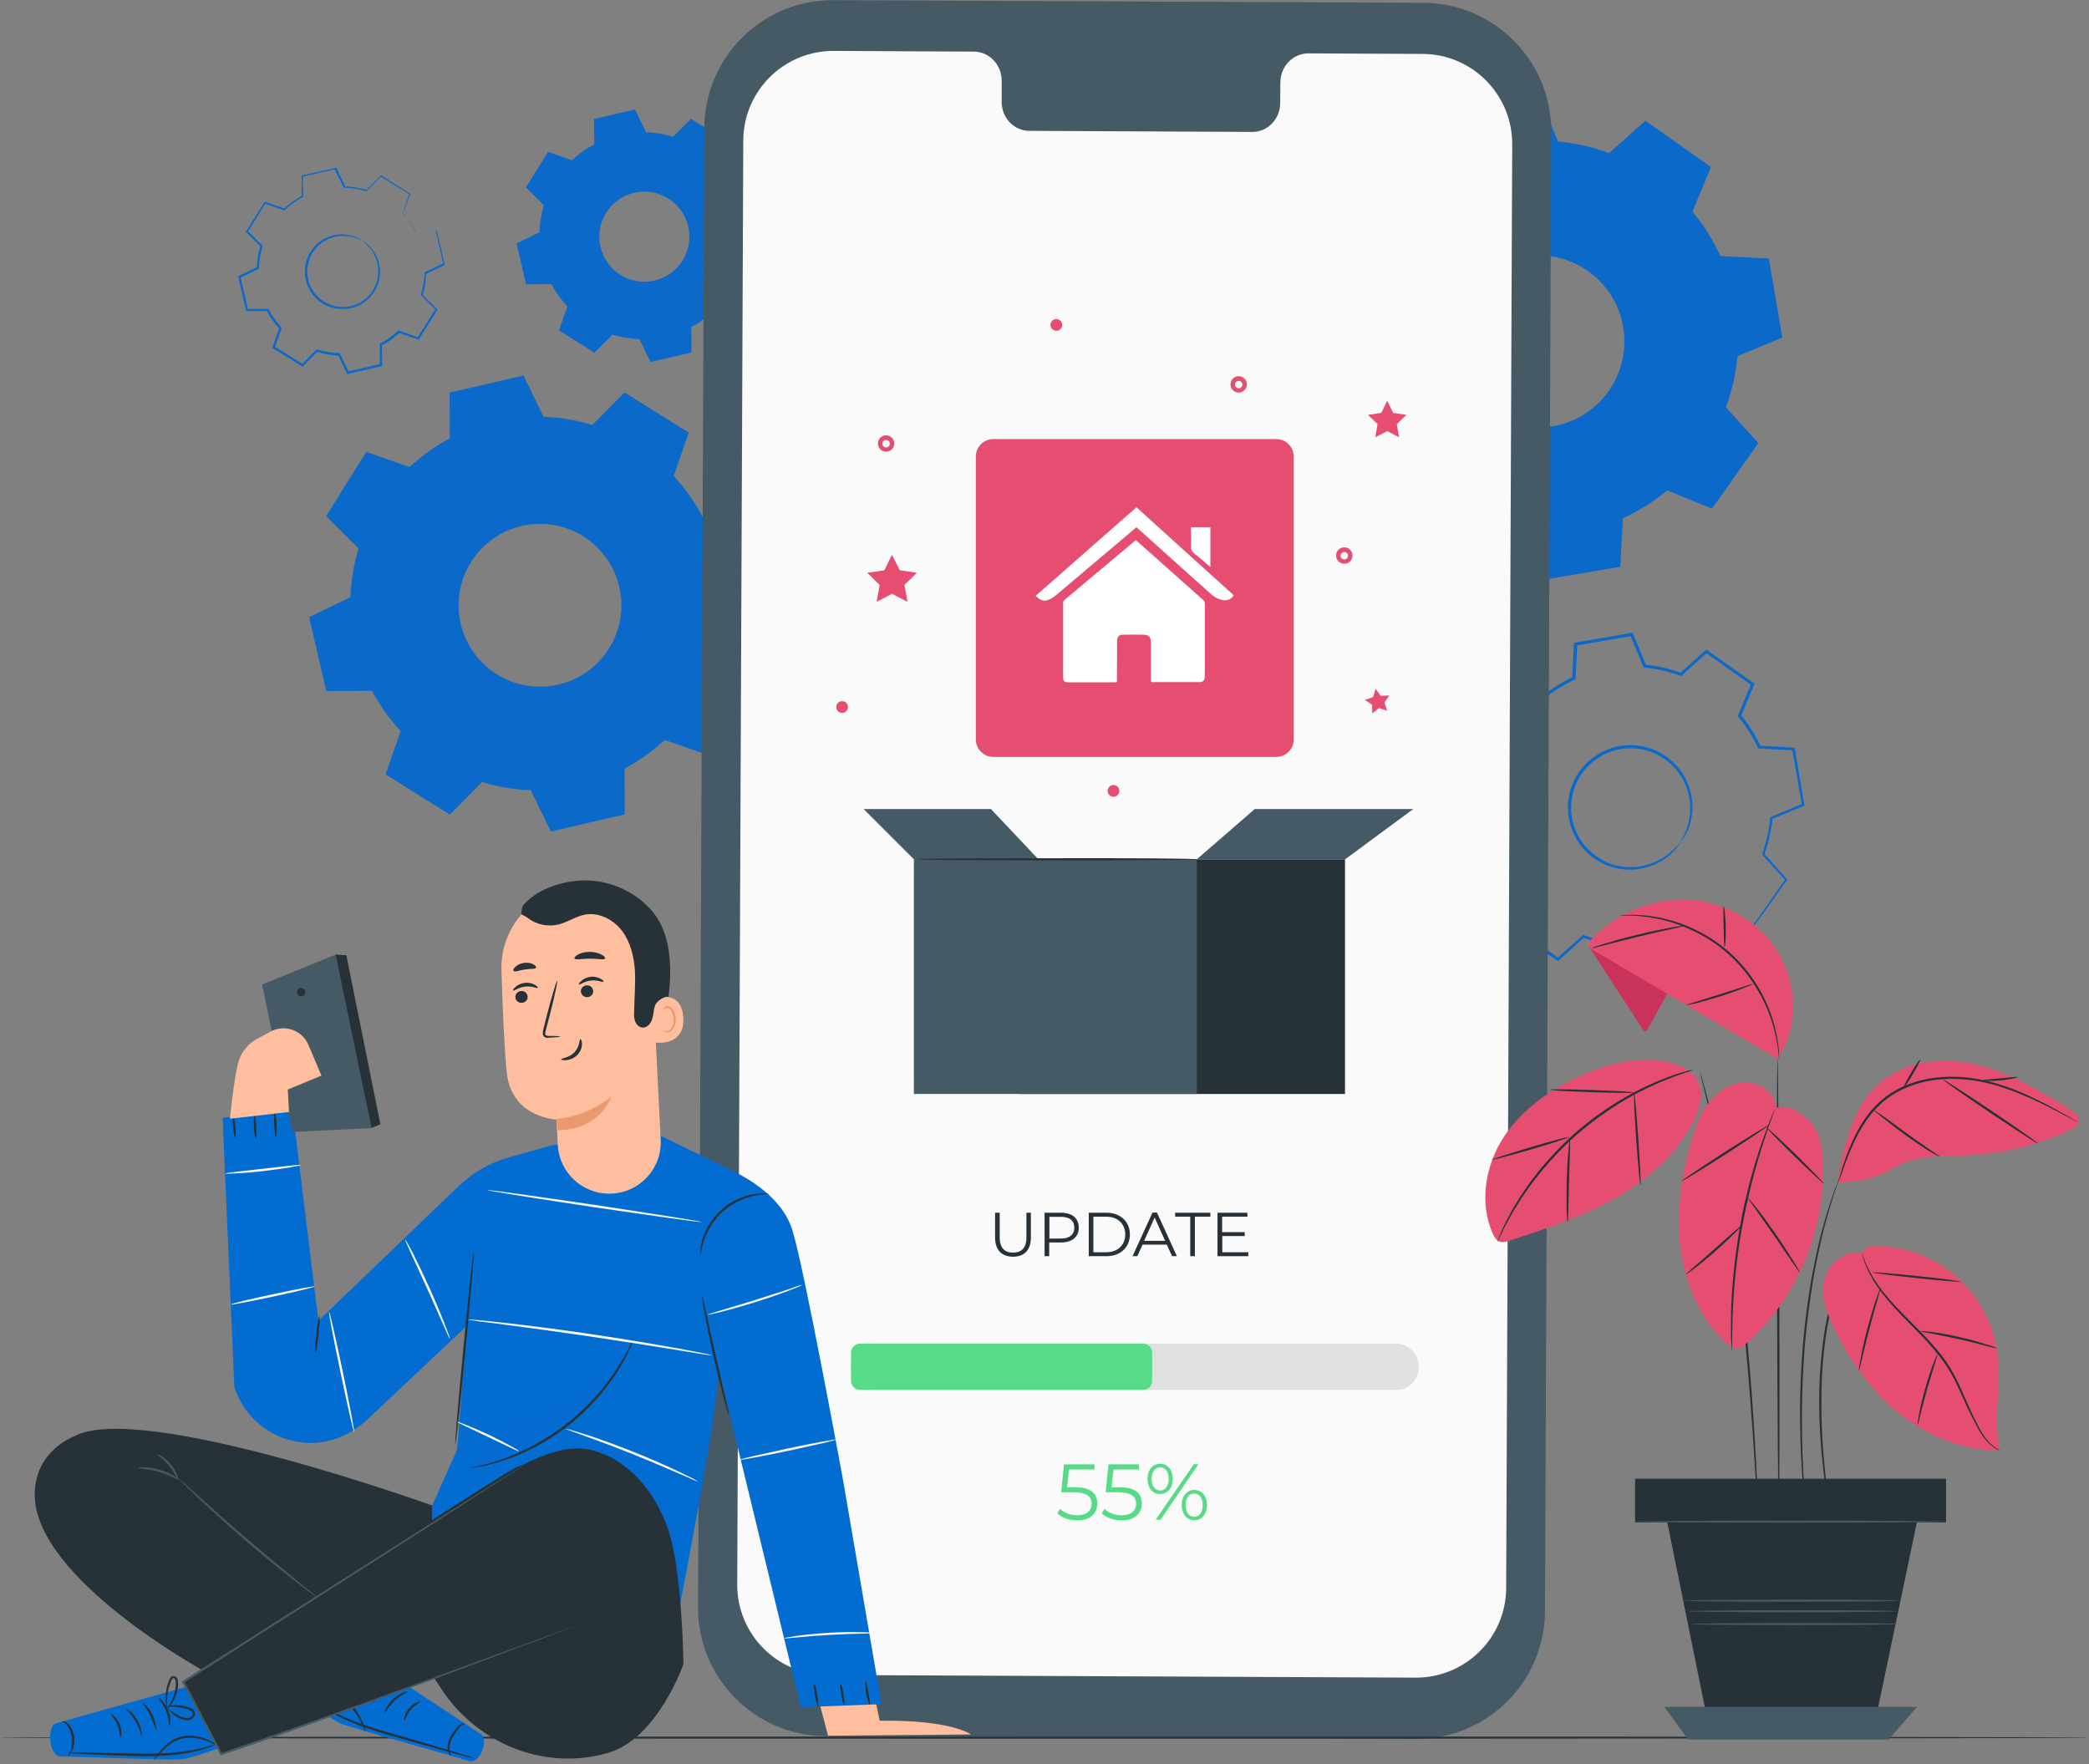 <svg width="675" height="570" viewBox="0 0 675 570" fill="none" xmlns="http://www.w3.org/2000/svg">
<rect x="0" y="0" width="675" height="570" fill="#808080" stroke="none"/>
<g clip-path="url(#clip0_306_5197)">
<path d="M542.888 272.295C542.888 272.295 542.083 273.906 539.781 276.035C537.479 278.106 533.337 280.695 527.525 280.982C524.706 281.097 521.483 280.637 518.434 279.256C515.384 277.818 512.392 275.632 510.263 272.467C509.17 270.914 508.249 269.188 507.674 267.289C507.041 265.391 506.638 263.377 506.638 261.306C506.523 257.164 507.789 252.849 510.321 249.282C512.91 245.715 516.477 243.068 520.448 241.802C522.404 241.112 524.418 240.824 526.432 240.767C528.388 240.709 530.345 240.939 532.186 241.515C535.868 242.493 538.975 244.564 541.335 246.98C543.694 249.397 545.19 252.273 545.995 254.977C547.664 260.501 546.628 265.276 545.42 268.152C544.154 270.972 542.888 272.295 542.888 272.295C542.773 272.237 543.866 270.857 544.96 267.922C545.995 265.103 546.916 260.386 545.19 255.15C544.327 252.561 542.888 249.857 540.587 247.556C538.343 245.312 535.35 243.356 531.841 242.435C530.114 241.917 528.273 241.745 526.374 241.802C524.475 241.802 522.577 242.148 520.735 242.78C516.995 243.989 513.6 246.52 511.184 249.857C508.825 253.251 507.559 257.336 507.674 261.249C507.674 263.205 508.019 265.103 508.594 266.887C509.17 268.67 509.975 270.339 511.011 271.835C513.025 274.826 515.844 276.955 518.721 278.393C521.598 279.774 524.648 280.234 527.41 280.177C532.934 280.004 537.077 277.645 539.378 275.689C541.852 273.676 542.831 272.18 542.888 272.295Z" fill="#0A69C9"/>
<path d="M556.295 294.963C556.295 294.963 556.525 295.02 556.928 295.193C557.389 295.366 558.079 295.653 558.885 295.941C560.668 296.631 563.258 297.667 566.595 299.048L566.365 299.105C569.069 295.25 572.579 290.188 576.895 284.089V284.434C574.65 281.96 572.119 279.199 569.472 276.207L569.357 276.035L569.414 275.862C570.68 272.352 571.658 268.44 572.004 264.298V264.068L572.234 263.953C575.399 262.629 578.851 261.191 582.476 259.695L582.246 260.155C581.268 254.46 580.232 248.419 579.081 242.09L579.484 242.435C576.031 242.263 572.291 242.09 568.436 241.86H568.148L568.033 241.63C566.48 238.293 564.351 234.783 561.704 231.619L561.531 231.389L561.646 231.101C562.97 227.937 564.408 224.428 565.847 220.86L566.02 221.436C561.301 218.099 556.238 214.532 551.059 210.85L551.692 210.792C549.103 213.094 546.341 215.625 543.464 218.214L543.234 218.444L542.946 218.329C539.494 217.063 535.523 216.085 531.438 215.74L531.093 215.683L530.978 215.395C529.654 212.173 528.216 208.664 526.72 205.154L527.295 205.499C521.599 206.477 515.442 207.513 509.228 208.606L509.688 208.088C509.515 211.598 509.285 215.337 509.113 219.135V219.48L508.825 219.595C505.43 221.148 501.978 223.277 498.87 225.866C498.64 225.923 499.446 225.751 498.295 225.981H498.238L498.18 225.923L498.007 225.866L497.662 225.751L497.029 225.463L495.763 224.945L493.174 223.852C491.448 223.162 489.779 222.414 488.053 221.723L488.743 221.551C485.176 226.614 481.609 231.619 478.156 236.509L478.099 235.819C480.573 238.581 483.047 241.342 485.521 244.046L485.751 244.276L485.636 244.564C484.255 248.304 483.392 252.216 482.99 256.071L482.932 256.416L482.644 256.531C479.192 257.969 475.739 259.35 472.402 260.788L472.747 260.213C473.783 266.369 474.819 272.41 475.797 278.278L475.337 277.876C479.077 278.106 482.759 278.278 486.384 278.451H486.672L486.787 278.739C488.456 282.421 490.585 285.758 493.059 288.749L493.232 288.979L493.117 289.267C491.678 292.777 490.24 296.171 488.859 299.508L488.686 298.933C493.922 302.672 498.928 306.182 503.646 309.576L503.128 309.634C506.005 307.045 508.767 304.571 511.414 302.269L511.587 302.097L511.817 302.154C515.787 303.65 519.642 304.456 523.382 304.801H523.613L523.67 305.031C525.224 308.771 526.547 312.108 527.871 315.272L527.525 315.099C534.545 313.949 540.529 312.913 545.593 312.108L545.363 312.338C545.65 307.908 545.823 304.283 545.996 301.291V301.176L546.111 301.119C549.793 299.45 552.267 297.782 553.936 296.689C554.684 296.113 555.317 295.711 555.72 295.366C556.065 295.078 556.295 294.905 556.295 294.963C556.295 294.963 556.123 295.135 555.777 295.481C555.375 295.826 554.857 296.286 554.051 296.861C552.44 298.07 549.966 299.796 546.283 301.522L546.398 301.349C546.283 304.398 546.111 308.023 545.881 312.395V312.568L545.708 312.625C540.587 313.546 534.66 314.582 527.64 315.79L527.353 315.847L527.238 315.617C525.914 312.453 524.533 309.116 522.98 305.376L523.267 305.606C519.47 305.261 515.557 304.456 511.472 302.96L511.874 302.902C509.285 305.261 506.523 307.735 503.646 310.324L503.416 310.554L503.128 310.382C498.41 307.045 493.404 303.535 488.111 299.796L487.823 299.565L487.938 299.22C489.319 295.883 490.7 292.489 492.138 288.979L492.196 289.497C489.664 286.448 487.478 283.053 485.751 279.256L486.212 279.544C482.587 279.371 478.904 279.141 475.164 278.969H474.761L474.704 278.566C473.668 272.698 472.632 266.657 471.597 260.501L471.539 260.098L471.942 259.925C475.337 258.545 478.732 257.106 482.184 255.668L481.839 256.128C482.184 252.158 483.105 248.189 484.486 244.334L484.601 244.909C482.126 242.205 479.71 239.444 477.178 236.682L476.89 236.337L477.12 235.992C480.573 231.044 484.14 226.096 487.708 221.033L487.995 220.688L488.398 220.86C490.067 221.551 491.793 222.241 493.519 222.989L496.109 224.025L497.374 224.543L498.007 224.83L498.353 224.945L498.525 225.003L498.583 225.06H498.64C497.49 225.233 498.295 225.118 498.065 225.175C501.23 222.529 504.797 220.343 508.307 218.732L507.962 219.192C508.192 215.395 508.365 211.598 508.537 208.146V207.685L508.997 207.628C515.212 206.592 521.369 205.499 527.065 204.521L527.525 204.464L527.698 204.866C529.136 208.376 530.632 211.885 531.956 215.107L531.496 214.762C535.696 215.107 539.724 216.143 543.291 217.466L542.773 217.581C545.65 214.992 548.47 212.461 551.002 210.159L551.289 209.872L551.635 210.102C556.813 213.784 561.877 217.351 566.595 220.688L566.94 220.918L566.768 221.263C565.271 224.83 563.833 228.34 562.51 231.504L562.452 230.986C565.156 234.208 567.343 237.775 568.897 241.227L568.494 240.939C572.349 241.17 576.147 241.342 579.541 241.572H579.887L579.944 241.918C581.037 248.246 582.016 254.287 582.994 259.983L583.051 260.328L582.764 260.443C579.139 261.939 575.686 263.32 572.522 264.643L572.752 264.355C572.349 268.613 571.371 272.583 570.047 276.092L569.99 275.747C572.637 278.739 575.111 281.5 577.355 284.032L577.527 284.204L577.412 284.377C573.039 290.475 569.472 295.481 566.71 299.278L566.652 299.393L566.537 299.335C563.258 297.955 560.726 296.861 559 296.113C558.194 295.768 557.504 295.481 557.043 295.25C556.525 295.078 556.295 294.963 556.295 294.963Z" fill="#0A69C9"/>
<path fill-rule="evenodd" clip-rule="evenodd" d="M538.688 158.437C534.315 162.119 529.482 165.111 524.361 167.47L523.556 183.119L498.008 187.491L491.966 172.993C486.385 172.475 480.861 171.267 475.452 169.253L463.772 179.724L442.597 164.766L448.581 150.268C444.899 145.895 441.906 141.062 439.547 135.942L423.896 135.137L419.523 109.592L434.023 103.609C434.541 98.028 435.75 92.505 437.764 87.097L427.291 75.475L442.252 54.303L456.752 60.286C461.125 56.604 465.958 53.612 471.079 51.254L471.885 35.605L497.432 31.232L503.417 45.73C508.998 46.248 514.522 47.456 519.93 49.47L531.669 38.999L552.843 53.958L546.859 68.398C550.542 72.771 553.534 77.604 555.893 82.724L571.544 83.529L575.917 109.074L561.417 115.058C560.899 120.638 559.691 126.161 557.677 131.569L568.149 143.191L553.189 164.363L538.688 158.437ZM519.758 126.392C528.619 113.849 525.684 96.474 513.141 87.614C500.597 78.754 483.22 81.689 474.359 94.231C465.498 106.773 468.432 124.148 480.976 133.008C493.52 141.925 510.897 138.934 519.758 126.392Z" fill="#0A69C9"/>
<path fill-rule="evenodd" clip-rule="evenodd" d="M217.673 153.777C221.355 157.747 224.462 162.119 226.937 166.78L241.724 166.722L247.248 190.598L233.899 197.042C233.726 202.335 232.863 207.628 231.252 212.806L241.782 223.219L228.778 243.989L214.796 239.098C210.825 242.781 206.452 245.887 201.792 248.361L201.849 263.147L177.97 268.67L171.526 255.323C166.232 255.15 160.938 254.287 155.76 252.676L145.345 263.205L124.573 250.202L129.464 236.222C125.782 232.252 122.674 227.88 120.2 223.219L105.412 223.277L99.889 199.401L113.238 192.957C113.411 187.664 114.274 182.371 115.885 177.193L105.355 166.78L118.359 146.01L132.341 150.901C136.311 147.218 140.684 144.112 145.345 141.638L145.288 126.852L169.167 121.329L175.611 134.676C180.905 134.849 186.198 135.712 191.377 137.323L201.792 126.794L222.564 139.797L217.673 153.777ZM188.442 173.281C176.129 165.571 159.903 169.311 152.192 181.623C144.482 193.935 148.222 210.159 160.536 217.869C172.849 225.578 189.075 221.839 196.786 209.527C204.496 197.214 200.756 180.99 188.442 173.281Z" fill="#0A69C9"/>
<path fill-rule="evenodd" clip-rule="evenodd" d="M232.116 53.325C234.187 55.511 235.856 57.927 237.237 60.516L245.465 60.459L248.514 73.691L241.149 77.258C241.034 80.193 240.574 83.127 239.711 86.003L245.522 91.757L238.33 103.263L230.562 100.559C228.375 102.63 225.959 104.299 223.369 105.68L223.427 113.907L210.193 116.956L206.625 109.592C203.691 109.477 200.756 109.017 197.879 108.154L192.125 113.964L180.617 106.773L183.322 99.006C181.25 96.82 179.582 94.403 178.201 91.814L169.972 91.872L166.923 78.639L174.288 75.072C174.403 72.138 174.863 69.204 175.726 66.327L169.915 60.574L177.107 49.067L184.818 51.771C187.004 49.7 189.421 48.032 192.01 46.651L191.953 38.424L205.187 35.374L208.754 42.739C211.689 42.854 214.623 43.314 217.5 44.177L223.254 38.366L234.762 45.558L232.116 53.325ZM215.947 64.141C209.157 59.883 200.123 61.955 195.865 68.744C191.607 75.532 193.679 84.565 200.469 88.823C207.258 93.08 216.292 91.009 220.55 84.22C224.808 77.374 222.737 68.398 215.947 64.141Z" fill="#0A69C9"/>
<path d="M117.036 77.776C117.036 77.776 117.266 77.891 117.669 78.121C118.072 78.352 118.705 78.812 119.338 79.502C120.661 80.826 122.387 83.242 122.732 86.636C122.905 88.362 122.732 90.261 121.984 92.159C121.236 94.001 120.028 95.899 118.187 97.28C117.324 98.028 116.288 98.603 115.137 99.006C114.044 99.466 112.836 99.754 111.57 99.811C109.095 100.041 106.449 99.409 104.205 98.028C101.961 96.59 100.234 94.518 99.371 92.217C98.911 91.066 98.623 89.858 98.566 88.65C98.451 87.442 98.566 86.291 98.796 85.141C99.256 82.897 100.407 80.998 101.73 79.502C103.111 78.006 104.78 77.028 106.391 76.453C109.671 75.245 112.548 75.763 114.332 76.395C115.252 76.683 115.885 77.028 116.288 77.316C116.863 77.604 117.093 77.719 117.036 77.776C116.978 77.834 116.115 77.258 114.332 76.683C112.605 76.165 109.786 75.82 106.679 76.971C105.183 77.546 103.572 78.524 102.306 79.963C101.04 81.401 99.947 83.242 99.544 85.371C99.314 86.406 99.256 87.557 99.314 88.65C99.371 89.743 99.659 90.894 100.119 91.987C100.982 94.173 102.593 96.129 104.665 97.453C106.794 98.718 109.211 99.351 111.57 99.178C112.72 99.121 113.871 98.833 114.907 98.431C115.943 98.028 116.921 97.51 117.784 96.82C119.51 95.496 120.718 93.77 121.409 91.987C122.157 90.203 122.33 88.362 122.215 86.751C121.927 83.472 120.373 81.056 119.165 79.732C117.957 78.352 117.036 77.834 117.036 77.776Z" fill="#0A69C9"/>
<path d="M130.155 68.974C130.155 68.974 130.155 68.859 130.27 68.571C130.385 68.283 130.5 67.881 130.673 67.363C131.018 66.27 131.594 64.716 132.226 62.645L132.284 62.76C129.867 61.264 126.76 59.366 122.905 57.007H123.135C121.697 58.445 120.143 60.056 118.474 61.725L118.359 61.84L118.244 61.782C116.115 61.149 113.756 60.689 111.224 60.632H111.052L110.994 60.516C110.074 58.675 109.095 56.662 108.06 54.533L108.347 54.648C104.953 55.453 101.385 56.259 97.645 57.122L97.875 56.834C97.875 58.906 97.875 61.149 97.933 63.451V63.623L97.76 63.738C95.804 64.774 93.79 66.155 92.006 67.881L91.891 67.996L91.718 67.938C89.762 67.248 87.633 66.5 85.447 65.752L85.849 65.637C84.008 68.571 82.052 71.735 80.038 74.957L79.98 74.554C81.476 75.993 83.087 77.604 84.698 79.215L84.871 79.387L84.814 79.617C84.181 81.746 83.72 84.162 83.663 86.579V86.809L83.49 86.924C81.591 87.844 79.578 88.823 77.506 89.801L77.679 89.398C78.484 92.792 79.29 96.417 80.153 100.099L79.808 99.811C81.879 99.811 84.181 99.811 86.482 99.811H86.712L86.828 99.984C87.863 101.998 89.244 103.954 90.913 105.737C90.97 105.91 90.855 105.334 90.97 106.14V106.197L90.913 106.313L90.855 106.485L90.74 106.888L90.453 107.693L89.877 109.247C89.532 110.282 89.129 111.318 88.784 112.354L88.611 111.893C91.776 113.849 94.883 115.805 97.933 117.704L97.472 117.762C99.026 116.151 100.58 114.597 102.133 113.044L102.306 112.871L102.536 112.929C104.837 113.619 107.197 114.022 109.498 114.079H109.728L109.843 114.252C110.822 116.266 111.8 118.279 112.72 120.236L112.318 120.063C116 119.2 119.568 118.394 123.02 117.589L122.732 117.934C122.732 115.69 122.732 113.447 122.732 111.318V111.088L122.905 110.973C125.034 109.822 126.99 108.441 128.659 106.888L128.774 106.773L128.947 106.83C131.076 107.578 133.205 108.326 135.219 109.017L134.873 109.132C136.945 105.852 138.901 102.746 140.742 99.811L140.8 100.157C139.131 98.488 137.578 96.935 136.082 95.439L135.967 95.324L136.024 95.151C136.772 92.735 137.117 90.376 137.232 88.132V87.96L137.348 87.902C139.534 86.866 141.49 85.946 143.332 85.025L143.217 85.255C142.296 81.113 141.49 77.546 140.8 74.554L140.973 74.669C138.326 74.669 136.139 74.669 134.355 74.669H134.298L134.24 74.612C133.147 72.483 132.054 71.045 131.306 70.067C130.961 69.607 130.673 69.261 130.443 69.031C130.27 69.089 130.155 68.974 130.155 68.974C130.155 68.974 130.27 69.089 130.5 69.261C130.73 69.492 131.018 69.779 131.421 70.239C132.169 71.16 133.32 72.598 134.471 74.727L134.355 74.669C136.197 74.669 138.326 74.612 140.973 74.612H141.088L141.145 74.727C141.836 77.776 142.699 81.286 143.677 85.428L143.734 85.601L143.562 85.658C141.721 86.579 139.764 87.499 137.578 88.592L137.693 88.362C137.635 90.664 137.29 93.022 136.542 95.496L136.484 95.209C137.98 96.705 139.534 98.258 141.203 99.869L141.375 100.041L141.26 100.214C139.419 103.148 137.52 106.255 135.449 109.534L135.334 109.765L135.103 109.707C133.09 109.017 130.961 108.269 128.832 107.521L129.177 107.463C127.451 109.074 125.437 110.512 123.25 111.663L123.423 111.375C123.423 113.562 123.423 115.748 123.48 117.992V118.279L123.193 118.337C119.683 119.142 116.115 119.948 112.49 120.811L112.203 120.868L112.088 120.638C111.109 118.682 110.189 116.668 109.211 114.655L109.498 114.885C107.082 114.827 104.665 114.425 102.306 113.677L102.651 113.562C101.097 115.115 99.544 116.668 97.99 118.279L97.76 118.51L97.53 118.337C94.48 116.438 91.373 114.482 88.209 112.526L87.978 112.354L88.093 112.066C88.439 111.03 88.841 109.995 89.187 108.959L89.762 107.406L90.05 106.6L90.165 106.197L90.222 106.025L90.28 105.91V105.852C90.453 106.6 90.338 106.082 90.338 106.255C88.611 104.414 87.23 102.4 86.137 100.329L86.482 100.502C84.181 100.502 81.937 100.502 79.808 100.502H79.52L79.462 100.214C78.599 96.532 77.794 92.907 76.988 89.513L76.931 89.225L77.218 89.11C79.29 88.132 81.304 87.154 83.203 86.234L82.972 86.521C83.03 83.99 83.49 81.516 84.181 79.387L84.296 79.732C82.685 78.121 81.073 76.51 79.578 75.072L79.405 74.9L79.578 74.669C81.591 71.448 83.605 68.283 85.447 65.349L85.562 65.119L85.792 65.234C87.978 65.982 90.107 66.73 92.064 67.42L91.718 67.478C93.56 65.752 95.631 64.314 97.645 63.278L97.472 63.566C97.472 61.264 97.472 58.963 97.472 56.949V56.719L97.703 56.662C101.443 55.799 105.068 54.993 108.405 54.245L108.635 54.188L108.75 54.36C109.728 56.489 110.707 58.503 111.627 60.344L111.397 60.229C113.929 60.344 116.345 60.746 118.532 61.437L118.302 61.495C119.97 59.826 121.582 58.215 123.02 56.777L123.135 56.662L123.25 56.719C127.048 59.136 130.155 61.092 132.514 62.588L132.572 62.645L132.514 62.76C131.766 64.774 131.248 66.327 130.846 67.363C130.673 67.881 130.5 68.283 130.385 68.571C130.27 68.859 130.213 68.974 130.155 68.974Z" fill="#0A69C9"/>
<path d="M457.499 561.858L266.87 560.995C243.969 560.88 225.441 542.239 225.556 519.283L227.57 41.416C227.685 18.46 246.328 -0.066 269.286 0.049L459.916 0.912C482.817 1.027 501.345 19.668 501.23 42.624L499.216 520.492C499.158 543.447 480.458 561.973 457.499 561.858Z" fill="#455A64"/>
<path d="M459.686 17.424L422.745 17.252C417.797 17.252 413.769 21.394 413.712 26.572L413.654 33.303C413.654 38.481 409.569 42.681 404.62 42.624L332.58 42.279C327.632 42.279 323.604 38.021 323.662 32.843V26.112C323.662 20.934 319.691 16.734 314.743 16.676L301.739 16.619L269.402 16.446C253.348 16.389 240.229 29.334 240.171 45.385L238.215 511.977C238.157 528.028 251.104 541.088 267.158 541.204L457.442 542.066C473.496 542.124 486.615 529.179 486.672 513.127L488.629 46.651C488.686 30.599 475.74 17.482 459.686 17.424Z" fill="#FAFAFA"/>
<path d="M412.446 244.564H320.957C317.85 244.564 315.318 242.033 315.318 238.926V147.506C315.318 144.399 317.85 141.868 320.957 141.868H412.388C415.495 141.868 418.027 144.399 418.027 147.506V238.926C418.027 242.033 415.495 244.564 412.446 244.564Z" fill="#E54E70"/>
<path d="M288.217 179.264L290.749 184.27L296.272 185.075L292.245 188.987L293.223 194.453L288.217 191.864L283.268 194.453L284.247 188.987L280.219 185.075L285.743 184.27L288.217 179.264Z" fill="#E54E70"/>
<path d="M448.236 129.498L450.135 133.411L454.45 134.043L451.343 137.035L452.091 141.293L448.236 139.279L444.381 141.293L445.129 137.035L442.021 134.043L446.337 133.411L448.236 129.498Z" fill="#E54E70"/>
<path d="M444.495 222.586L446.107 224.83L448.926 224.715L447.315 227.017L448.236 229.663L445.589 228.8L443.402 230.526L443.345 227.707L441.043 226.154L443.69 225.233L444.495 222.586Z" fill="#E54E70"/>
<path d="M286.319 145.953C284.88 145.953 283.672 144.802 283.672 143.306C283.672 141.868 284.823 140.66 286.319 140.66C287.757 140.66 288.966 141.81 288.966 143.306C288.966 144.745 287.815 145.953 286.319 145.953ZM286.319 142.156C285.686 142.156 285.11 142.673 285.11 143.364C285.11 143.997 285.628 144.572 286.319 144.572C286.952 144.572 287.527 144.054 287.527 143.364C287.527 142.673 287.009 142.156 286.319 142.156Z" fill="#E54E70"/>
<path d="M434.369 182.141C432.93 182.141 431.722 180.99 431.722 179.494C431.722 178.056 432.872 176.848 434.369 176.848C435.807 176.848 437.015 177.999 437.015 179.494C437.015 180.99 435.865 182.141 434.369 182.141ZM434.369 178.344C433.736 178.344 433.16 178.862 433.16 179.552C433.16 180.242 433.678 180.76 434.369 180.76C435.001 180.76 435.577 180.242 435.577 179.552C435.577 178.862 435.059 178.344 434.369 178.344Z" fill="#E54E70"/>
<path d="M400.247 126.852C398.809 126.852 397.601 125.701 397.601 124.205C397.601 122.767 398.751 121.559 400.247 121.559C401.686 121.559 402.894 122.709 402.894 124.205C402.837 125.701 401.686 126.852 400.247 126.852ZM400.247 123.055C399.614 123.055 399.039 123.572 399.039 124.263C399.039 124.896 399.557 125.471 400.247 125.471C400.88 125.471 401.456 124.953 401.456 124.263C401.398 123.63 400.88 123.055 400.247 123.055Z" fill="#E54E70"/>
<path d="M272.106 230.353C273.155 230.353 274.005 229.503 274.005 228.455C274.005 227.406 273.155 226.556 272.106 226.556C271.057 226.556 270.207 227.406 270.207 228.455C270.207 229.503 271.057 230.353 272.106 230.353Z" fill="#E54E70"/>
<path d="M361.695 255.553C361.695 256.588 360.832 257.451 359.796 257.451C358.761 257.451 357.897 256.588 357.897 255.553C357.897 254.517 358.761 253.654 359.796 253.654C360.832 253.654 361.695 254.517 361.695 255.553Z" fill="#E54E70"/>
<path d="M341.327 106.888C342.375 106.888 343.225 106.038 343.225 104.989C343.225 103.941 342.375 103.091 341.327 103.091C340.278 103.091 339.428 103.941 339.428 104.989C339.428 106.038 340.278 106.888 341.327 106.888Z" fill="#E54E70"/>
<path d="M321.532 399.903V391.848H323.028V399.845C323.028 403.182 324.582 404.736 327.344 404.736C330.106 404.736 331.659 403.182 331.659 399.845V391.848H333.098V399.903C333.098 403.93 330.911 406.059 327.344 406.059C323.719 406.059 321.532 403.93 321.532 399.903Z" fill="#263238"/>
<path d="M348.576 396.681C348.576 399.673 346.389 401.456 342.822 401.456H339.024V405.886H337.528V391.848H342.822C346.447 391.848 348.576 393.632 348.576 396.681ZM347.137 396.681C347.137 394.437 345.641 393.171 342.822 393.171H339.082V400.19H342.822C345.641 400.19 347.137 398.867 347.137 396.681Z" fill="#263238"/>
<path d="M351.798 391.848H357.552C362.04 391.848 365.09 394.725 365.09 398.867C365.09 403.01 362.04 405.886 357.552 405.886H351.798V391.848ZM357.437 404.62C361.177 404.62 363.593 402.262 363.593 398.867C363.593 395.473 361.177 393.114 357.437 393.114H353.294V404.62H357.437Z" fill="#263238"/>
<path d="M377.001 402.147H369.175L367.507 405.886H365.953L372.398 391.791H373.836L380.281 405.886H378.727L377.001 402.147ZM376.483 400.938L373.088 393.402L369.693 400.938H376.483Z" fill="#263238"/>
<path d="M384.653 393.114H379.705V391.848H391.098V393.114H386.092V405.886H384.596V393.114H384.653Z" fill="#263238"/>
<path d="M403.354 404.62V405.886H393.399V391.848H403.066V393.114H394.895V398.119H402.203V399.385H394.953V404.62H403.354Z" fill="#263238"/>
<path d="M434.598 277.645H329.761V353.474H434.598V277.645Z" fill="#263238"/>
<path d="M386.726 277.645H295.295V353.474H386.726V277.645Z" fill="#455A64"/>
<path d="M295.295 277.645L279.068 261.421H320.209L335.515 277.645H295.295Z" fill="#455A64"/>
<path d="M386.726 277.645L405.426 261.421H456.637L434.656 277.645H386.726Z" fill="#455A64"/>
<path d="M386.726 277.645C386.726 277.876 366.242 277.991 341.039 277.991C315.779 277.991 295.353 277.818 295.353 277.645C295.353 277.415 315.837 277.3 341.039 277.3C366.242 277.243 386.726 277.415 386.726 277.645Z" fill="#263238"/>
<path d="M451.113 449.093H282.291C278.263 449.093 274.983 445.814 274.983 441.787V441.441C274.983 437.414 278.263 434.135 282.291 434.135H451.113C455.141 434.135 458.42 437.414 458.42 441.441V441.787C458.363 445.872 455.141 449.093 451.113 449.093Z" fill="#E0E0E0"/>
<path d="M369.349 449.093H277.918C276.307 449.093 274.983 447.77 274.983 446.159V437.069C274.983 435.458 276.307 434.135 277.918 434.135H369.349C370.96 434.135 372.283 435.458 372.283 437.069V446.159C372.283 447.828 370.96 449.093 369.349 449.093Z" fill="#57DB86"/>
<path d="M354.561 485.799C354.561 488.849 352.432 491.265 348.059 491.265C345.469 491.265 342.995 490.344 341.614 488.964L342.535 487.525C343.686 488.734 345.757 489.597 348.059 489.597C351.108 489.597 352.719 488.101 352.719 485.914C352.719 483.613 351.281 482.175 346.735 482.175H342.88L343.801 473.142H353.64V474.811H345.412L344.779 480.564H347.081C352.489 480.449 354.561 482.577 354.561 485.799Z" fill="#57DB86"/>
<path d="M368.945 485.799C368.945 488.849 366.817 491.265 362.443 491.265C359.854 491.265 357.38 490.344 355.999 488.964L356.92 487.525C358.07 488.734 360.142 489.597 362.443 489.597C365.493 489.597 367.104 488.101 367.104 485.914C367.104 483.613 365.666 482.175 361.12 482.175H357.265L358.186 473.142H368.025V474.811H359.797L359.164 480.564H361.465C366.932 480.449 368.945 482.577 368.945 485.799Z" fill="#57DB86"/>
<path d="M370.787 477.86C370.787 474.926 372.456 472.969 374.872 472.969C377.232 472.969 378.958 474.868 378.958 477.86C378.958 480.794 377.289 482.75 374.872 482.75C372.456 482.75 370.787 480.794 370.787 477.86ZM377.634 477.86C377.634 475.501 376.541 474.12 374.872 474.12C373.204 474.12 372.111 475.558 372.111 477.86C372.111 480.161 373.204 481.599 374.872 481.599C376.541 481.599 377.634 480.161 377.634 477.86ZM385.747 473.085H387.244L374.988 491.035H373.434L385.747 473.085ZM381.835 486.317C381.835 483.383 383.503 481.427 385.92 481.427C388.337 481.427 390.005 483.383 390.005 486.317C390.005 489.251 388.337 491.207 385.92 491.207C383.503 491.207 381.835 489.251 381.835 486.317ZM388.624 486.317C388.624 484.016 387.531 482.577 385.863 482.577C384.194 482.577 383.101 483.958 383.101 486.317C383.101 488.676 384.194 490.057 385.863 490.057C387.589 490.057 388.624 488.618 388.624 486.317Z" fill="#57DB86"/>
<path d="M334.709 192.439C336.838 190.598 338.967 188.757 341.038 186.916C349.612 179.379 358.128 171.843 366.701 164.363C366.874 164.191 367.046 164.076 367.219 163.903C377.691 173.396 388.163 182.889 398.636 192.324C397.945 193.59 396.449 194.223 394.953 193.878C393.572 193.59 392.364 192.9 391.328 191.979C383.503 184.96 375.62 177.941 367.794 170.864C367.622 170.692 367.449 170.577 367.219 170.347C366.931 170.577 366.701 170.807 366.413 171.037C358.013 178.114 349.669 185.19 341.268 192.267C340.866 192.612 340.463 192.9 340.003 193.187C337.874 194.568 336.378 194.338 334.651 192.497C334.709 192.497 334.709 192.497 334.709 192.439Z" fill="white"/>
<path d="M367.047 174.547C368.715 176.042 370.384 177.538 372.11 179.034C377.691 183.982 383.215 188.93 388.797 193.878C389.142 194.223 389.314 194.51 389.314 194.971C389.314 202.738 389.314 210.447 389.314 218.214C389.314 218.559 389.257 218.962 389.199 219.307C389.027 219.94 388.566 220.343 387.933 220.4C387.703 220.4 387.531 220.4 387.301 220.4C382.352 220.4 377.461 220.4 372.513 220.4C372.34 220.4 372.168 220.4 371.88 220.343C371.88 220.055 371.88 219.825 371.88 219.595C371.88 215.567 371.88 211.54 371.88 207.57C371.88 205.902 371.304 205.154 369.636 205.096C367.334 205.039 364.975 205.039 362.673 205.096C361.58 205.096 361.062 205.787 360.947 206.88C360.947 207.11 360.947 207.398 360.947 207.628C360.947 211.655 360.947 215.683 360.89 219.652C360.89 219.882 360.89 220.113 360.89 220.4C360.602 220.4 360.429 220.458 360.199 220.458C355.193 220.458 350.187 220.458 345.239 220.458C343.915 220.458 343.513 220.055 343.513 218.732C343.513 210.735 343.513 202.795 343.513 194.798C343.513 194.51 343.685 194.165 343.858 193.935C351.453 187.549 359.106 181.163 366.701 174.777C366.816 174.777 366.931 174.662 367.047 174.547Z" fill="white"/>
<path d="M391.098 183.234C389.372 181.738 387.761 180.3 386.035 178.977C385.114 178.229 384.769 177.481 384.826 176.33C384.941 174.374 384.826 172.36 384.826 170.347C386.898 170.347 388.969 170.347 391.098 170.347C391.098 174.604 391.098 178.862 391.098 183.234Z" fill="white"/>
<path d="M675 561.455C675 561.685 523.9 561.8 337.529 561.8C151.1 561.8 0 561.628 0 561.455C0 561.225 151.1 561.11 337.529 561.11C523.843 561.052 675 561.225 675 561.455Z" fill="#263238"/>
<path d="M263.417 545.058L267.56 560.822L313.764 560.419C313.764 560.419 307.435 555.644 284.246 555.989L282.002 545.058H263.417Z" fill="#FFBE9D"/>
<path d="M213.013 366.764L178.374 370.043L164.276 374.013C158.235 375.739 152.768 378.846 148.223 383.218L102.881 426.771L94.596 359.169L71.925 361.126L75.722 448.173C79.117 458.759 88.957 466.181 100.407 466.238C107.197 466.238 113.699 463.362 118.647 458.701L150.927 428.324L147.705 468.367L136.6 493.279L215.89 538.039C215.89 538.039 225.211 491.955 230.217 460.082C234.245 434.307 236.316 378.098 236.316 378.098L213.013 366.764Z" fill="#036CD1"/>
<path d="M234.302 377.292C234.302 377.292 251.852 383.794 256.052 397.544C259.85 409.683 272.394 478.148 272.394 478.148L284.822 550.639L258.757 551.617L228.778 428.094L234.302 377.292Z" fill="#036CD1"/>
<path d="M147.13 466.583C146.9 466.583 148.108 452.718 149.719 435.631C151.33 418.543 152.826 404.678 153.056 404.736C153.287 404.736 152.078 418.601 150.467 435.688C148.856 452.775 147.36 466.641 147.13 466.583Z" fill="#263238"/>
<path d="M204.842 432.524C204.842 432.524 204.785 432.754 204.612 433.214C204.382 433.732 204.152 434.365 203.807 435.113C203.461 435.918 203.001 436.954 202.426 438.047C201.85 439.14 201.217 440.463 200.354 441.787C199.951 442.477 199.491 443.167 199.031 443.915C198.57 444.663 197.995 445.354 197.477 446.159C196.441 447.713 195.118 449.266 193.795 450.877C191.033 454.041 187.753 457.321 183.955 460.37C180.1 463.362 176.187 465.835 172.447 467.792C170.549 468.712 168.765 469.633 167.039 470.265C166.175 470.611 165.37 471.013 164.507 471.244C163.701 471.531 162.896 471.761 162.148 472.049C160.652 472.567 159.213 472.912 158.005 473.257C156.796 473.602 155.703 473.833 154.84 473.948C154.035 474.063 153.344 474.178 152.826 474.293C152.366 474.35 152.136 474.408 152.136 474.35C152.136 474.35 152.366 474.235 152.826 474.12C153.344 474.005 154.035 473.833 154.783 473.66C155.646 473.487 156.681 473.2 157.89 472.854C159.098 472.509 160.479 472.164 161.975 471.589C162.723 471.301 163.529 471.071 164.334 470.726C165.14 470.438 165.945 470.035 166.808 469.69C168.535 469 170.318 468.079 172.16 467.159C175.842 465.145 179.697 462.729 183.495 459.737C187.235 456.745 190.515 453.466 193.277 450.359C194.6 448.748 195.924 447.252 196.959 445.699C197.477 444.951 198.053 444.261 198.513 443.513C198.973 442.765 199.434 442.074 199.836 441.441C200.757 440.118 201.39 438.853 202.023 437.759C202.656 436.666 203.174 435.688 203.519 434.883C203.864 434.135 204.209 433.559 204.439 433.042C204.67 432.754 204.842 432.524 204.842 432.524Z" fill="#263238"/>
<g opacity="0.2">
<g opacity="0.2">
<path opacity="0.2" d="M156.336 473.602C153.804 472.854 152.481 469.805 153.171 467.216C153.804 464.685 155.991 462.729 158.35 461.578C160.709 460.427 163.356 459.967 165.887 459.334C176.993 456.63 187.292 450.819 195.348 442.822C196.096 442.074 197.189 441.269 198.11 441.729C199.376 442.42 198.57 444.318 197.649 445.411C186.544 458.414 171.814 468.252 155.588 473.66" fill="black"/>
</g>
</g>
<path d="M235.511 457.321C235.453 457.321 235.281 456.803 234.993 455.825C234.705 454.847 234.303 453.466 233.842 451.74C232.922 448.288 231.713 443.455 230.505 438.105C229.297 432.754 228.318 427.864 227.685 424.354C227.34 422.571 227.11 421.132 226.995 420.154C226.822 419.176 226.765 418.601 226.822 418.601C226.88 418.601 227.053 419.119 227.283 420.097C227.513 421.247 227.858 422.628 228.203 424.239C229.009 427.921 230.045 432.696 231.253 437.932C232.461 443.167 233.555 447.943 234.36 451.567C234.705 453.178 235.051 454.559 235.281 455.71C235.453 456.745 235.568 457.321 235.511 457.321Z" fill="#263238"/>
<path d="M76.01 367.627C75.78 367.627 75.493 366.131 75.32 364.232C75.147 362.334 75.205 360.78 75.378 360.78C75.608 360.78 75.895 362.276 76.068 364.175C76.241 366.016 76.183 367.569 76.01 367.627Z" fill="#263238"/>
<path d="M82.628 367.799C82.397 367.799 82.167 366.189 82.052 364.175C81.937 362.161 82.052 360.493 82.225 360.493C82.455 360.493 82.685 362.104 82.8 364.117C82.915 366.131 82.858 367.799 82.628 367.799Z" fill="#263238"/>
<path d="M89.187 367.397C88.957 367.397 88.726 365.613 88.611 363.369C88.496 361.126 88.554 359.285 88.784 359.285C89.014 359.285 89.244 361.068 89.359 363.312C89.474 365.556 89.417 367.397 89.187 367.397Z" fill="#263238"/>
<path d="M101.961 437.127C101.73 437.127 101.845 434.422 102.191 431.143C102.536 427.864 102.996 425.217 103.169 425.217C103.399 425.217 103.284 427.921 102.939 431.201C102.593 434.538 102.133 437.184 101.961 437.127Z" fill="#263238"/>
<path d="M263.072 544.08C263.303 544.023 263.705 545.691 264.051 547.705C264.396 549.718 264.511 551.444 264.338 551.444C264.108 551.502 263.705 549.833 263.36 547.82C262.957 545.749 262.842 544.08 263.072 544.08Z" fill="#263238"/>
<path d="M271.646 544.08C271.876 544.023 272.279 545.518 272.567 547.359C272.854 549.2 272.969 550.754 272.739 550.754C272.509 550.811 272.106 549.316 271.818 547.475C271.531 545.633 271.416 544.08 271.646 544.08Z" fill="#263238"/>
<path d="M279.758 543.217C279.989 543.217 280.276 544.886 280.621 546.957C280.967 549.028 281.254 550.696 281.024 550.754C280.852 550.811 280.219 549.201 279.873 547.072C279.528 545.001 279.586 543.217 279.758 543.217Z" fill="#263238"/>
<path d="M248.399 385.75C248.399 385.865 246.558 385.75 243.738 386.383C240.919 386.958 237.121 388.396 233.784 391.273C230.504 394.149 228.548 397.774 227.57 400.478C226.592 403.182 226.477 405.023 226.304 405.023C226.246 405.023 226.246 404.563 226.304 403.757C226.361 402.952 226.592 401.744 226.994 400.363C227.857 397.544 229.756 393.804 233.209 390.755C236.661 387.763 240.631 386.325 243.566 385.865C245.004 385.635 246.213 385.577 247.018 385.635C247.939 385.635 248.399 385.692 248.399 385.75Z" fill="#263238"/>
<path d="M259.102 415.207C259.159 415.322 257.49 416.012 254.786 417.048C252.082 418.083 248.284 419.406 244.084 420.73C239.883 422.053 235.971 423.089 233.209 423.836C230.389 424.527 228.663 424.872 228.605 424.815C228.605 424.699 230.274 424.182 233.036 423.376C236.028 422.456 239.711 421.363 243.854 420.097C247.939 418.774 251.679 417.565 254.613 416.645C257.375 415.609 259.044 415.091 259.102 415.207Z" fill="#FAFAFA"/>
<path d="M270.15 465.145C270.15 465.26 268.424 465.72 265.662 466.353C262.9 466.986 258.987 467.849 254.729 468.77C250.471 469.69 246.558 470.438 243.739 470.956C240.919 471.474 239.136 471.761 239.136 471.646C239.136 471.531 240.804 471.071 243.624 470.438C246.443 469.805 250.298 468.942 254.556 468.022C258.872 467.101 262.727 466.353 265.547 465.835C268.366 465.318 270.15 465.03 270.15 465.145Z" fill="#FAFAFA"/>
<path d="M282.693 527.626C282.693 527.741 281.024 527.798 278.377 527.856C275.731 527.913 272.048 528.028 268.02 528.259C263.993 528.489 260.31 528.776 257.663 529.064C255.016 529.294 253.405 529.467 253.348 529.352C253.348 529.237 254.959 528.949 257.606 528.546C260.252 528.201 263.935 527.798 267.963 527.568C272.048 527.338 275.731 527.281 278.377 527.396C281.024 527.396 282.693 527.568 282.693 527.626Z" fill="#FAFAFA"/>
<path d="M167.672 468.885C167.614 469 166.521 468.482 164.68 467.619C162.608 466.641 160.249 465.49 157.66 464.282C155.07 463.074 152.654 461.923 150.64 460.945C148.856 460.082 147.705 459.507 147.763 459.449C147.82 459.334 148.971 459.737 150.812 460.485C152.654 461.233 155.185 462.326 157.947 463.592C160.709 464.915 163.126 466.181 164.91 467.159C166.693 468.137 167.729 468.77 167.672 468.885Z" fill="#FAFAFA"/>
<path d="M225.441 478.665C225.441 478.723 224.808 478.493 223.772 478.032C222.564 477.515 221.068 476.824 219.284 476.076C215.486 474.408 210.193 472.164 204.324 469.805C198.455 467.446 193.046 465.433 189.133 464.052C187.292 463.361 185.738 462.786 184.53 462.383C183.437 461.981 182.861 461.751 182.861 461.693C182.861 461.636 183.494 461.808 184.645 462.096C185.738 462.441 187.349 462.901 189.363 463.534C193.334 464.8 198.742 466.756 204.669 469.115C210.596 471.474 215.832 473.832 219.572 475.616C221.471 476.536 222.967 477.284 224.002 477.802C224.923 478.32 225.441 478.608 225.441 478.665Z" fill="#FAFAFA"/>
<path d="M229.929 437.932C229.929 437.932 229.642 437.932 229.124 437.874C228.491 437.759 227.743 437.644 226.822 437.529C224.751 437.184 221.874 436.724 218.421 436.148C211.344 434.998 201.505 433.444 190.63 431.833C179.755 430.223 169.915 428.899 162.78 427.979C159.27 427.519 156.451 427.116 154.322 426.886C153.401 426.771 152.653 426.656 152.02 426.54C151.503 426.483 151.215 426.425 151.215 426.368C151.215 426.368 151.503 426.368 152.02 426.368C152.653 426.425 153.401 426.483 154.322 426.54C156.336 426.713 159.213 427.001 162.78 427.403C169.915 428.209 179.812 429.417 190.687 431.028C201.562 432.639 211.344 434.307 218.421 435.573C221.989 436.206 224.808 436.781 226.822 437.184C227.743 437.357 228.491 437.529 229.066 437.644C229.642 437.817 229.929 437.874 229.929 437.932Z" fill="#FAFAFA"/>
<path d="M226.707 394.84C226.649 395.07 211.171 392.884 192.01 390.065C172.907 387.188 157.429 384.714 157.429 384.541C157.486 384.311 172.964 386.498 192.125 389.317C211.228 392.193 226.707 394.667 226.707 394.84Z" fill="#FAFAFA"/>
<path d="M145.346 432.524C145.231 432.581 144.425 430.798 143.159 427.864C141.779 424.757 140.052 420.845 138.096 416.53C136.14 412.215 134.356 408.303 132.917 405.196C131.594 402.319 130.788 400.478 130.903 400.478C130.961 400.478 131.191 400.881 131.651 401.629C132.112 402.434 132.687 403.527 133.435 404.966C134.874 407.785 136.773 411.755 138.786 416.185C140.8 420.615 142.469 424.699 143.62 427.634C144.195 429.13 144.655 430.338 144.943 431.143C145.231 432.006 145.404 432.466 145.346 432.524Z" fill="#FAFAFA"/>
<path d="M114.447 462.729C114.217 462.786 112.26 454.099 110.016 443.398C107.772 432.639 106.104 423.952 106.334 423.894C106.564 423.836 108.52 432.524 110.764 443.225C113.008 453.984 114.619 462.729 114.447 462.729Z" fill="#FAFAFA"/>
<path d="M101.673 415.667C101.731 415.897 95.689 417.335 88.209 418.946C80.728 420.557 74.629 421.708 74.629 421.478C74.572 421.247 80.614 419.809 88.094 418.198C95.516 416.587 101.616 415.494 101.673 415.667Z" fill="#FAFAFA"/>
<path d="M97.185 376.429C97.185 376.544 95.862 376.832 93.675 377.177C91.489 377.58 88.439 377.983 85.044 378.385C81.649 378.788 78.6 379.018 76.356 379.133C74.111 379.248 72.731 379.248 72.731 379.191C72.731 379.076 74.111 378.903 76.298 378.616C78.772 378.328 81.707 377.983 84.929 377.638C88.151 377.292 91.086 376.947 93.56 376.659C95.746 376.429 97.127 376.314 97.185 376.429Z" fill="#FAFAFA"/>
<path d="M108.808 308.31C109.211 309.116 119.971 364.52 119.971 364.52L94.538 365.728L84.699 318.091L108.808 308.31Z" fill="#455A64"/>
<path d="M120.028 364.463L122.905 363.254L111.915 308.656L108.463 308.426L120.028 364.463Z" fill="#263238"/>
<path d="M98.624 320.392C98.739 321.14 98.221 321.773 97.473 321.888C96.725 322.003 96.092 321.485 95.977 320.738C95.862 319.99 96.38 319.357 97.128 319.242C97.876 319.184 98.509 319.702 98.624 320.392Z" fill="#263238"/>
<path d="M93.387 359.285L92.984 352.035L103.86 347.548L99.602 337.48C97.53 332.819 91.891 330.863 87.403 333.337C85.965 334.143 84.411 334.948 83.03 335.696C79.923 337.365 77.679 340.299 76.873 343.751C75.435 349.677 74.227 362.046 74.342 361.471" fill="#FFBE9D"/>
<path d="M64.33 543.908C64.33 543.908 19.679 556.277 17.895 556.91C15.191 557.831 15.651 567.726 19.851 567.554C21.808 567.496 54.145 568.762 58.23 568.474C62.316 568.244 74.629 563.354 74.629 563.354L64.33 543.908Z" fill="#036CD1"/>
<path d="M45.744 560.937C45.514 560.995 45.226 558.578 43.788 556.162C42.407 553.688 40.508 552.25 40.623 552.077C40.681 551.905 42.925 553.17 44.421 555.817C45.917 558.406 45.917 560.937 45.744 560.937Z" fill="#263238"/>
<path d="M50.405 558.809C50.175 558.866 49.715 556.737 48.564 554.379C47.413 552.02 45.974 550.409 46.147 550.236C46.262 550.064 47.988 551.559 49.254 554.033C50.462 556.565 50.578 558.809 50.405 558.809Z" fill="#263238"/>
<path d="M54.721 557.658C54.49 557.658 54.663 555.414 53.685 552.94C52.764 550.466 51.096 548.913 51.268 548.74C51.383 548.568 53.34 549.948 54.375 552.653C55.469 555.357 54.951 557.715 54.721 557.658Z" fill="#263238"/>
<path d="M53.972 551.905C53.914 551.905 53.512 550.696 53.512 548.568C53.512 547.532 53.627 546.266 53.972 544.943C54.145 544.253 54.375 543.562 54.663 542.872C54.835 542.527 54.95 542.124 55.353 541.779C55.756 541.434 56.504 541.491 56.907 541.836C57.309 542.182 57.424 542.699 57.482 543.102C57.539 543.505 57.539 543.908 57.539 544.253C57.539 545.001 57.424 545.749 57.252 546.439C56.907 547.82 56.389 548.97 55.871 549.833C54.835 551.617 53.914 552.595 53.857 552.538C53.742 552.48 54.49 551.444 55.41 549.603C55.871 548.683 56.331 547.59 56.561 546.266C56.676 545.634 56.791 544.943 56.791 544.253C56.791 543.562 56.791 542.699 56.389 542.354C56.158 542.182 55.986 542.182 55.813 542.297C55.641 542.469 55.468 542.757 55.295 543.102C55.008 543.792 54.778 544.425 54.605 545.058C54.26 546.324 54.087 547.532 54.03 548.568C53.857 550.639 54.087 551.847 53.972 551.905Z" fill="#263238"/>
<path d="M54.03 551.444C54.03 551.387 55.066 550.984 56.907 550.984C57.828 550.984 58.921 551.099 60.072 551.387C60.647 551.559 61.28 551.674 61.913 552.077C62.546 552.365 63.179 553.228 62.949 554.091C62.776 554.896 62.028 555.529 61.338 555.702C60.647 555.874 59.957 555.817 59.324 555.702C58.116 555.414 57.137 554.839 56.447 554.263C55.008 553.113 54.318 552.307 54.376 552.192C54.433 552.077 55.296 552.825 56.735 553.803C57.483 554.263 58.403 554.781 59.497 555.011C60.014 555.126 60.647 555.126 61.165 555.011C61.683 554.839 62.143 554.494 62.258 553.976C62.374 553.458 62.086 552.998 61.568 552.71C61.108 552.422 60.475 552.25 59.957 552.077C58.864 551.79 57.828 551.617 56.965 551.559C55.123 551.387 54.03 551.559 54.03 551.444Z" fill="#263238"/>
<path d="M38.839 561.398C38.609 561.398 38.839 559.441 37.976 557.37C37.113 555.241 35.675 554.033 35.79 553.861C35.847 553.688 37.746 554.724 38.667 557.083C39.645 559.441 39.069 561.513 38.839 561.398Z" fill="#263238"/>
<path d="M70.026 563.469C70.026 563.526 69.451 563.814 68.3 564.274C67.15 564.734 65.481 565.31 63.352 565.828C59.094 566.921 52.995 567.496 46.32 567.438C39.645 567.381 33.604 567.036 29.231 566.863C27.159 566.748 25.433 566.633 24.052 566.575C22.844 566.518 22.153 566.403 22.153 566.345C22.153 566.288 22.844 566.288 24.052 566.23C25.433 566.23 27.159 566.23 29.231 566.288C33.776 566.403 39.703 566.518 46.32 566.633C52.995 566.691 58.979 566.173 63.237 565.252C67.495 564.447 69.969 563.354 70.026 563.469Z" fill="#263238"/>
<path d="M71.35 564.504C71.292 564.619 70.084 563.871 68.013 563.008C65.999 562.145 62.892 561.11 59.554 561.628C56.217 562.145 53.8 564.389 52.247 566C50.693 567.611 49.773 568.704 49.657 568.647C49.6 568.589 50.348 567.381 51.844 565.655C52.592 564.792 53.57 563.814 54.778 562.893C55.987 561.973 57.598 561.225 59.382 560.937C63.007 560.362 66.171 561.57 68.185 562.606C70.257 563.526 71.407 564.447 71.35 564.504Z" fill="#263238"/>
<path d="M111.742 531.596C111.742 531.596 153.976 559.269 155.529 560.42C157.831 562.145 155.184 570.315 151.271 568.934C149.43 568.244 113.928 558.406 110.13 556.91C106.333 555.414 96.033 547.072 96.033 547.072L111.742 531.596Z" fill="#036CD1"/>
<path d="M124.286 553.458C124.113 553.4 124.861 550.984 127.105 548.913C129.349 546.842 131.823 546.324 131.881 546.496C131.938 546.727 129.694 547.532 127.623 549.431C125.494 551.387 124.458 553.573 124.286 553.458Z" fill="#263238"/>
<path d="M120.488 550.006C120.315 549.948 121.121 547.82 123.077 545.864C124.976 543.908 127.105 543.044 127.162 543.217C127.277 543.39 125.436 544.54 123.595 546.381C121.753 548.28 120.66 550.121 120.488 550.006Z" fill="#263238"/>
<path d="M116.69 547.59C116.517 547.59 116.69 545.173 118.531 542.929C120.315 540.686 122.674 539.995 122.674 540.168C122.789 540.398 120.775 541.319 119.106 543.39C117.38 545.461 116.862 547.647 116.69 547.59Z" fill="#263238"/>
<path d="M119.164 542.354C119.049 542.297 119.624 541.146 120.142 539.19C120.372 538.212 120.603 537.004 120.66 535.68C120.66 534.99 120.66 534.3 120.603 533.609C120.603 533.264 120.488 532.919 120.372 532.689C120.257 532.516 120.027 532.458 119.797 532.574C119.337 532.746 119.049 533.609 118.819 534.242C118.589 534.932 118.474 535.623 118.416 536.256C118.301 537.579 118.359 538.787 118.531 539.765C118.819 541.779 119.222 542.987 119.107 543.044C119.049 543.044 118.474 541.894 118.013 539.88C117.783 538.845 117.668 537.636 117.726 536.198C117.783 535.508 117.898 534.76 118.128 534.012C118.243 533.667 118.359 533.264 118.531 532.919C118.704 532.574 118.991 532.113 119.509 531.883C119.97 531.653 120.718 531.768 121.005 532.286C121.293 532.746 121.351 533.149 121.351 533.552C121.408 534.3 121.408 535.047 121.351 535.738C121.236 537.119 121.005 538.327 120.66 539.362C119.97 541.319 119.222 542.354 119.164 542.354Z" fill="#263238"/>
<path d="M119.279 541.894C119.222 542.009 118.244 541.491 116.518 541.088C115.654 540.858 114.619 540.686 113.468 540.686C112.893 540.686 112.26 540.686 111.742 540.801C111.166 540.916 110.764 541.261 110.706 541.779C110.648 542.297 110.936 542.814 111.396 543.102C111.857 543.39 112.432 543.562 112.95 543.62C114.043 543.735 115.079 543.562 115.942 543.332C117.611 542.872 118.646 542.412 118.704 542.527C118.762 542.584 117.783 543.217 116.115 543.85C115.252 544.138 114.158 544.425 112.893 544.31C112.26 544.253 111.627 544.138 110.994 543.735C110.361 543.332 109.9 542.584 109.958 541.721C110.016 540.801 110.879 540.168 111.512 540.11C112.202 539.938 112.835 539.995 113.468 539.995C114.676 540.053 115.712 540.283 116.633 540.571C118.359 541.146 119.279 541.836 119.279 541.894Z" fill="#263238"/>
<path d="M145.805 567.323C145.748 567.381 145.115 566.921 144.77 565.712C144.424 564.504 144.654 562.721 145.575 561.11C146.035 560.304 146.496 559.614 147.014 558.981C147.474 558.348 147.934 557.83 148.452 557.428C148.912 557.025 149.43 556.852 149.775 556.852C150.121 556.852 150.293 556.91 150.293 556.967C150.293 557.083 149.545 557.025 148.74 557.83C148.337 558.233 147.934 558.751 147.531 559.384C147.071 560.017 146.611 560.707 146.208 561.455C145.345 562.951 145.115 564.504 145.287 565.597C145.46 566.691 145.92 567.266 145.805 567.323Z" fill="#263238"/>
<path d="M130.672 555.989C130.499 555.989 130.557 553.861 132.168 551.962C133.779 550.006 135.851 549.603 135.908 549.776C135.966 550.006 134.182 550.696 132.743 552.422C131.247 554.148 130.845 556.047 130.672 555.989Z" fill="#263238"/>
<path d="M100.348 548.51C100.406 548.453 101.039 548.97 102.19 549.776C103.398 550.581 105.124 551.732 107.426 552.94C109.67 554.148 112.489 555.414 115.711 556.622C118.934 557.83 122.501 558.924 126.299 560.017C133.894 562.203 140.799 564.217 145.747 565.712C148.106 566.46 150.12 567.036 151.616 567.496C152.997 567.956 153.745 568.186 153.745 568.244C153.745 568.301 152.94 568.129 151.559 567.784C150.005 567.381 148.049 566.863 145.632 566.23C140.626 564.849 133.721 562.951 126.126 560.765C122.329 559.671 118.704 558.521 115.481 557.255C112.259 555.989 109.44 554.666 107.196 553.4C104.952 552.135 103.225 550.869 102.075 550.006C100.924 549.085 100.291 548.51 100.348 548.51Z" fill="#263238"/>
<path d="M98.795 549.085C98.795 549.028 100.118 548.51 102.362 548.107C104.606 547.762 108.001 547.59 111.224 549.201C112.835 550.006 114.101 551.214 115.021 552.48C115.942 553.746 116.517 554.954 116.978 555.989C117.841 558.118 118.243 559.441 118.128 559.499C118.013 559.557 117.495 558.233 116.46 556.22C115.481 554.263 113.87 551.387 110.821 549.891C107.771 548.395 104.549 548.453 102.362 548.683C100.176 548.855 98.795 549.201 98.795 549.085Z" fill="#263238"/>
<path d="M210.711 312.453L213.473 368.26C213.933 377.753 206.395 385.692 196.844 385.692C187.983 385.692 180.675 378.731 180.215 369.871C179.984 365.671 179.812 362.161 179.812 361.758C179.812 361.758 165.542 361.126 163.816 347.088C163.01 340.299 162.435 326.261 162.032 313.488C161.629 299.796 171.814 288.116 185.451 286.621L186.832 286.448C201.504 285.7 210.366 297.724 210.711 312.453Z" fill="#FFBE9D"/>
<path d="M179.812 361.528C179.812 361.528 188.73 361.298 197.534 354.337C197.534 354.337 194.312 364.923 180.214 365.21L179.812 361.528Z" fill="#EB996E"/>
<path d="M166.52 322.233C166.578 323.269 167.556 324.132 168.649 324.017C169.743 323.959 170.606 323.039 170.491 322.003C170.433 320.968 169.455 320.105 168.362 320.22C167.269 320.277 166.463 321.198 166.52 322.233Z" fill="#263238"/>
<path d="M165.83 320.047C166.117 320.277 167.498 319.012 169.685 318.781C171.814 318.494 173.54 319.472 173.77 319.184C173.885 319.069 173.54 318.609 172.85 318.206C172.102 317.803 170.893 317.401 169.57 317.573C168.246 317.746 167.153 318.321 166.578 318.897C165.887 319.414 165.715 319.932 165.83 320.047Z" fill="#263238"/>
<path d="M187.695 320.392C187.753 321.428 188.731 322.291 189.824 322.176C190.918 322.118 191.781 321.198 191.666 320.162C191.608 319.127 190.63 318.264 189.537 318.379C188.443 318.436 187.638 319.357 187.695 320.392Z" fill="#263238"/>
<path d="M187.062 318.091C187.35 318.321 188.731 317.055 190.917 316.825C193.046 316.538 194.772 317.516 195.003 317.228C195.118 317.113 194.83 316.653 194.082 316.25C193.334 315.847 192.126 315.445 190.802 315.617C189.479 315.79 188.386 316.365 187.81 316.998C187.12 317.516 186.947 317.976 187.062 318.091Z" fill="#263238"/>
<path d="M181.02 334.948C181.02 334.833 179.639 334.718 177.453 334.718C176.877 334.718 176.36 334.66 176.245 334.315C176.072 333.913 176.245 333.337 176.417 332.647C176.762 331.266 177.165 329.828 177.568 328.274C179.179 322.061 180.272 316.998 180.042 316.883C179.812 316.825 178.316 321.831 176.705 328.044C176.302 329.598 175.957 331.036 175.612 332.417C175.497 333.05 175.209 333.798 175.554 334.603C175.727 335.006 176.187 335.236 176.532 335.293C176.877 335.351 177.223 335.351 177.453 335.293C179.697 335.178 181.02 335.063 181.02 334.948Z" fill="#263238"/>
<path d="M187.522 335.754C187.177 335.754 187.407 338.113 185.623 340.011C183.782 341.91 181.308 341.91 181.308 342.255C181.308 342.427 181.941 342.658 182.976 342.543C184.012 342.485 185.508 341.967 186.601 340.817C187.695 339.666 188.097 338.228 188.04 337.249C188.04 336.271 187.695 335.696 187.522 335.754Z" fill="#263238"/>
<path d="M185.624 309.691C185.912 310.267 188.041 309.749 190.572 309.749C193.162 309.749 195.233 310.267 195.521 309.691C195.636 309.404 195.233 308.886 194.312 308.426C193.449 307.965 192.068 307.563 190.515 307.563C188.961 307.563 187.638 307.965 186.717 308.426C185.912 308.943 185.451 309.461 185.624 309.691Z" fill="#263238"/>
<path d="M165.945 313.719C166.405 314.179 167.786 313.488 169.57 313.258C171.353 312.971 172.907 313.201 173.195 312.683C173.31 312.395 173.022 311.935 172.332 311.59C171.641 311.187 170.49 310.957 169.282 311.13C168.074 311.302 167.038 311.878 166.463 312.453C165.887 312.971 165.772 313.488 165.945 313.719Z" fill="#263238"/>
<path d="M210.711 322.924C210.941 322.809 220.032 319.012 220.78 328.62C221.528 338.228 211.689 337.019 211.689 336.732C211.632 336.502 210.711 322.924 210.711 322.924Z" fill="#FFBE9D"/>
<path d="M214.336 332.877C214.393 332.819 214.509 332.992 214.796 333.107C215.084 333.222 215.544 333.28 216.062 333.05C217.04 332.589 217.788 330.921 217.673 329.195C217.616 328.332 217.386 327.469 217.04 326.836C216.695 326.146 216.177 325.685 215.659 325.628C215.141 325.57 214.796 325.858 214.681 326.146C214.566 326.433 214.624 326.606 214.624 326.606C214.624 326.606 214.393 326.433 214.451 326.031C214.451 325.858 214.566 325.628 214.796 325.398C215.026 325.168 215.372 325.053 215.717 325.053C216.465 325.053 217.213 325.685 217.558 326.433C218.018 327.181 218.306 328.102 218.364 329.08C218.479 331.036 217.616 332.934 216.235 333.452C215.544 333.682 214.969 333.51 214.681 333.337C214.393 333.107 214.336 332.934 214.336 332.877Z" fill="#EB996E"/>
<path d="M216.005 322.061C214.508 321.888 212.149 323.499 211.631 324.937C211.171 326.376 211.171 327.929 210.711 329.367C210.251 330.806 208.985 332.187 207.489 332.014C206.453 331.899 205.647 331.036 205.245 330.058C204.842 329.08 204.842 327.987 204.899 326.951C204.957 322.406 205.417 317.861 205.129 313.316C204.784 308.771 203.633 304.168 200.872 300.601C198.052 297.034 193.391 294.675 188.961 295.538C186.026 296.113 183.437 297.955 180.502 298.702C177.05 299.565 173.195 298.76 170.433 296.516C170.088 296.229 168.477 295.423 168.477 295.423C168.477 295.193 168.477 293.179 169.167 292.374C174.461 286.275 184.875 283.629 192.816 284.722C200.814 285.815 208.697 290.475 212.84 297.379C216.925 304.226 217.04 314.466 216.005 322.061Z" fill="#263238"/>
<path d="M59.266 543.39C59.266 543.39 162.895 475.443 167.095 474.005C171.353 472.567 181.595 465.893 191.837 468.712C202.08 471.531 211.286 480.736 215.889 494.142C220.492 507.547 220.838 537.636 220.838 537.636C220.838 537.636 212.724 561.34 196.786 566.288C195.462 566.69 194.081 567.036 192.643 567.323C173.195 571.178 153.458 562.26 142.583 545.691L140.282 542.181C140.282 542.181 72.5 567.093 71.464 566.748L59.266 543.39Z" fill="#263238"/>
<path d="M23.936 464.109C23.936 464.109 11.277 468.655 11.22 482.865C11.105 510.078 66.228 540.11 66.228 540.11L139.591 491.553V486.432C139.534 486.375 45.111 452.43 23.936 464.109Z" fill="#263238"/>
<path d="M187.407 524.692C187.407 524.692 187.235 524.807 186.832 524.922C186.429 525.094 185.854 525.324 185.163 525.612C183.61 526.187 181.423 527.05 178.604 528.144C172.85 530.33 164.506 533.437 154.207 537.349C143.85 541.204 131.421 545.806 117.496 550.869C103.572 555.932 88.093 561.513 71.637 567.093L71.349 567.208L71.177 566.921C68.587 561.973 65.883 556.737 63.063 551.444C61.625 548.74 60.244 546.036 58.921 543.562L58.748 543.275L59.036 543.102C90.165 523.368 117.957 505.706 138.096 492.933C148.107 486.605 156.221 481.484 161.859 477.975C164.621 476.249 166.808 474.868 168.304 473.948C169.052 473.487 169.57 473.142 169.973 472.912C170.375 472.682 170.548 472.567 170.548 472.567C170.548 472.567 170.375 472.682 169.973 472.97C169.57 473.257 169.052 473.602 168.304 474.063C166.808 475.041 164.679 476.421 161.917 478.205C156.336 481.772 148.28 486.95 138.326 493.394C118.244 506.166 90.51 523.944 59.438 543.735L59.554 543.275C60.877 545.749 62.258 548.453 63.697 551.157C66.458 556.45 69.22 561.685 71.81 566.633L71.349 566.46C87.863 560.88 103.284 555.357 117.266 550.351C131.191 545.288 143.619 540.743 154.034 536.946C164.391 533.149 172.735 530.1 178.546 527.971C181.423 526.935 183.61 526.13 185.163 525.555C185.911 525.267 186.487 525.094 186.889 524.922C187.235 524.749 187.407 524.692 187.407 524.692Z" fill="#455A64"/>
<path d="M102.363 516.062C102.306 516.119 101.673 515.659 100.464 514.738C99.256 513.875 97.53 512.552 95.458 510.941C91.258 507.719 85.562 503.117 79.405 497.824C73.248 492.531 67.839 487.583 63.984 483.958C62.085 482.117 60.532 480.621 59.496 479.586C58.46 478.55 57.885 477.917 57.942 477.917C58 477.86 58.633 478.435 59.726 479.413C60.934 480.506 62.488 481.887 64.387 483.613C68.3 487.18 73.766 492.07 79.923 497.306C86.079 502.599 91.718 507.202 95.804 510.596C97.76 512.207 99.429 513.53 100.695 514.566C101.788 515.429 102.421 516.004 102.363 516.062Z" fill="#455A64"/>
<path d="M44.593 474.293C44.593 474.12 47.815 473.775 51.67 474.926C55.525 476.019 58.057 478.09 57.942 478.205C57.827 478.378 55.123 476.709 51.44 475.616C47.758 474.523 44.593 474.523 44.593 474.293Z" fill="#455A64"/>
<path d="M50.923 469.978C50.98 469.805 53.339 470.841 55.296 473.257C57.252 475.674 57.77 478.147 57.597 478.205C57.367 478.263 56.562 476.019 54.72 473.717C52.879 471.474 50.807 470.208 50.923 469.978Z" fill="#455A64"/>
<path d="M19.908 556.22C19.851 556.162 20.771 555.932 21.807 556.795C22.785 557.6 23.648 559.211 23.936 561.052C24.224 562.951 23.821 564.677 23.245 565.77C22.728 566.863 22.152 567.381 22.095 567.381C21.98 567.323 22.382 566.691 22.785 565.597C23.13 564.504 23.476 562.951 23.188 561.225C22.958 559.499 22.21 558.061 21.462 557.255C20.656 556.335 19.851 556.335 19.908 556.22Z" fill="#263238"/>
<path d="M628.623 477.975H528.504V491.725H628.623V477.975Z" fill="#263238"/>
<path d="M628.738 491.898H528.331V477.802H628.796V491.898H628.738ZM528.676 491.553H628.45V478.147H528.676V491.553Z" fill="#263238"/>
<path d="M537.768 487.123L552.21 558.233H605.492L619.417 491.725L537.768 487.123Z" fill="#263238"/>
<path d="M537.768 551.502L545.478 562.088H610.268L619.417 551.502H537.768Z" fill="#455A64"/>
<path d="M574.766 489.251C574.593 489.251 574.305 456.342 574.19 415.724C574.075 375.106 574.133 342.197 574.363 342.197C574.536 342.197 574.823 375.106 574.938 415.724C575.054 456.285 574.996 489.251 574.766 489.251Z" fill="#263238"/>
<path d="M597.091 406.807C597.091 406.807 597.033 407.094 596.803 407.555C596.573 408.13 596.285 408.82 595.882 409.683C595.71 410.144 595.48 410.661 595.25 411.237C595.019 411.812 594.847 412.445 594.559 413.078C594.329 413.768 594.041 414.459 593.811 415.206C593.523 415.954 593.351 416.817 593.063 417.623C591.97 421.017 591.107 425.217 590.244 429.877C589.496 434.538 588.978 439.716 588.69 445.181C588.23 456.112 588.805 466.008 589.496 473.2C589.841 476.767 590.128 479.643 590.359 481.657C590.474 482.577 590.531 483.325 590.589 483.958C590.646 484.476 590.646 484.764 590.646 484.764C590.646 484.764 590.589 484.476 590.474 483.958C590.359 483.383 590.244 482.577 590.071 481.657C589.726 479.701 589.323 476.767 588.978 473.2C588.172 466.066 587.482 456.112 587.999 445.124C588.287 439.658 588.863 434.422 589.611 429.705C590.474 425.045 591.394 420.845 592.603 417.393C592.89 416.53 593.121 415.724 593.408 414.976C593.696 414.228 593.984 413.538 594.214 412.848C594.444 412.215 594.732 411.582 594.962 411.007C595.192 410.431 595.48 409.971 595.652 409.511C596.055 408.648 596.4 407.957 596.688 407.44C596.918 407.037 597.033 406.807 597.091 406.807Z" fill="#263238"/>
<path d="M594.501 380.169C594.501 380.169 594.386 380.572 594.156 381.262C593.868 382.01 593.523 383.046 593.12 384.311C592.89 385.002 592.66 385.692 592.372 386.498C592.142 387.303 591.854 388.224 591.567 389.144C590.991 391.043 590.301 393.229 589.725 395.645C589.38 396.854 589.093 398.119 588.747 399.443C588.46 400.766 588.114 402.147 587.827 403.585C587.136 406.462 586.618 409.568 585.985 412.79C584.892 419.349 583.914 426.54 583.223 434.192C582.59 441.844 582.303 449.093 582.245 455.767C582.245 462.383 582.303 468.367 582.59 473.372C582.706 475.904 582.821 478.147 582.993 480.161C583.108 482.175 583.223 483.843 583.339 485.282C583.454 486.605 583.511 487.698 583.569 488.503C583.626 489.251 583.626 489.654 583.626 489.654C583.626 489.654 583.569 489.251 583.454 488.561C583.339 487.755 583.223 486.662 583.051 485.339C582.878 483.958 582.706 482.232 582.59 480.219C582.418 478.205 582.245 475.961 582.13 473.43C581.785 468.424 581.67 462.441 581.612 455.767C581.67 449.093 581.958 441.787 582.59 434.135C583.281 426.483 584.259 419.234 585.41 412.675C586.1 409.396 586.618 406.289 587.309 403.412C587.654 401.974 587.999 400.593 588.287 399.27C588.632 397.947 588.977 396.681 589.323 395.473C589.956 393.056 590.646 390.87 591.279 388.972C591.567 388.051 591.854 387.13 592.142 386.325C592.43 385.52 592.718 384.772 592.948 384.139C593.408 382.873 593.811 381.895 594.099 381.147C594.329 380.572 594.501 380.169 594.501 380.169Z" fill="#263238"/>
<path d="M568.436 495.062C568.436 495.062 568.379 494.947 568.379 494.659C568.379 494.372 568.321 493.969 568.264 493.509C568.206 492.473 568.091 490.977 567.976 489.136C567.746 485.281 567.401 479.816 566.998 473.085C566.135 459.564 564.869 440.866 562.567 420.269C561.416 409.971 560.036 400.19 558.655 391.388C557.907 386.958 557.216 382.758 556.468 378.846C555.778 374.934 555.03 371.309 554.282 367.972C553.649 364.635 552.901 361.643 552.325 359.054C551.75 356.408 551.174 354.164 550.714 352.323C550.254 350.54 549.908 349.101 549.678 348.066C549.563 347.605 549.506 347.26 549.448 346.973C549.391 346.742 549.391 346.57 549.391 346.57C549.391 346.57 549.448 346.685 549.506 346.915C549.563 347.203 549.678 347.548 549.851 348.008C550.139 349.044 550.541 350.424 551.002 352.208C551.52 354.049 552.095 356.293 552.728 358.882C553.361 361.528 554.109 364.463 554.799 367.799C555.547 371.136 556.295 374.761 557.043 378.673C557.849 382.585 558.539 386.785 559.287 391.215C560.726 400.075 562.107 409.856 563.258 420.154C565.559 440.751 566.71 459.449 567.458 473.027C567.803 479.816 568.091 485.282 568.264 489.079C568.321 490.92 568.379 492.416 568.436 493.451C568.436 493.911 568.436 494.314 568.436 494.602C568.494 494.947 568.436 495.062 568.436 495.062Z" fill="#263238"/>
<path d="M573.96 357.961C573.5 353.301 568.839 349.792 564.121 349.734C559.46 349.677 555.087 352.496 552.21 356.178C549.333 359.86 547.78 364.405 546.456 368.893C543.292 379.881 541.565 391.445 542.946 402.779C544.27 414.113 548.93 425.332 557.044 433.329C558.367 434.653 560.093 435.918 561.877 435.573C562.855 435.343 563.661 434.653 564.466 433.962C580.462 419.521 589.726 397.832 589.093 376.314C588.978 371.999 588.403 367.512 585.986 363.887C583.627 360.378 578.046 356.523 573.96 357.961Z" fill="#E54E70"/>
<path d="M538.976 320.622C536.79 324.592 534.603 328.562 532.359 332.589C532.187 332.877 532.014 333.165 531.669 333.222C531.324 333.222 531.036 332.935 530.863 332.647C525.052 323.729 519.24 314.812 513.429 305.894L517.456 303.593L538.976 320.622Z" fill="#E8505B"/>
<path d="M538.976 320.622C536.79 324.592 534.603 328.562 532.359 332.589C532.187 332.877 532.014 333.165 531.669 333.222C531.324 333.222 531.036 332.935 530.863 332.647C525.052 323.729 519.24 314.812 513.429 305.894L517.456 303.593L538.976 320.622Z" fill="#C9325A"/>
<path d="M574.363 342.14C554.512 330.461 534.66 318.724 514.867 307.045C514.234 306.699 513.601 306.239 513.428 305.606C513.198 304.743 513.831 303.88 514.464 303.248C522.635 294.79 534.545 289.9 546.284 290.763C558.022 291.626 569.3 298.357 575.054 308.656C580.75 318.839 580.98 332.417 574.363 342.14Z" fill="#E54E70"/>
<path d="M523.44 295.826C523.44 295.826 523.728 295.768 524.246 295.711C524.764 295.711 525.512 295.596 526.49 295.596C528.446 295.538 531.266 295.653 534.776 296.229C538.228 296.804 542.313 297.897 546.514 299.796C550.772 301.694 555.145 304.398 559.115 307.965C563.085 311.59 566.25 315.675 568.552 319.702C570.853 323.729 572.349 327.642 573.27 331.036C574.191 334.43 574.593 337.249 574.766 339.206C574.881 340.184 574.881 340.932 574.881 341.449C574.881 341.967 574.881 342.255 574.881 342.255C574.824 342.255 574.766 341.162 574.536 339.263C574.306 337.307 573.845 334.545 572.867 331.209C570.968 324.592 566.595 315.675 558.712 308.483C550.829 301.349 541.508 297.897 534.718 296.689C531.323 296.056 528.504 295.826 526.548 295.826C524.534 295.883 523.44 295.883 523.44 295.826Z" fill="#263238"/>
<path d="M566.307 317.918C566.365 318.034 565.214 318.551 563.315 319.299C561.416 320.047 558.769 321.025 555.777 321.946C552.785 322.866 550.081 323.614 548.125 324.132C546.168 324.592 544.902 324.822 544.902 324.765C544.902 324.65 546.053 324.247 548.01 323.672C550.196 322.981 552.785 322.176 555.605 321.313C558.424 320.392 560.956 319.587 563.143 318.897C565.099 318.206 566.25 317.803 566.307 317.918Z" fill="#263238"/>
<path d="M556.928 292.719C557.101 292.719 557.561 295.653 557.618 299.335C557.734 303.017 557.446 306.009 557.273 306.009C557.043 306.009 557.043 303.017 556.928 299.335C556.871 295.711 556.755 292.777 556.928 292.719Z" fill="#263238"/>
<path d="M514.349 306.354C514.349 306.239 515.96 305.664 518.664 304.858C521.368 304.053 525.109 302.96 529.309 301.982C533.509 300.946 537.365 300.198 540.126 299.681C542.888 299.163 544.672 298.99 544.672 299.048C544.672 299.163 543.003 299.565 540.242 300.141C537.48 300.774 533.682 301.579 529.482 302.615C525.281 303.65 521.541 304.571 518.779 305.319C516.075 306.067 514.349 306.469 514.349 306.354Z" fill="#263238"/>
<path d="M546.916 346.915C541.795 343.06 536.386 342.255 529.942 342.542C523.497 342.773 517.283 344.729 511.414 347.318C501.402 351.69 491.966 358.191 485.924 367.339C479.94 376.487 477.868 388.626 482.356 398.637C482.817 399.615 483.392 400.651 484.37 401.111C485.406 401.571 486.614 401.226 487.708 400.881C499.101 397.141 510.609 393.402 521.138 387.591C531.611 381.78 541.162 373.668 546.801 363.082C548.124 360.55 549.275 357.789 549.505 354.912C549.793 352.035 548.988 348.986 546.916 346.915Z" fill="#E54E70"/>
<path d="M547.031 345.707C547.031 345.707 546.744 345.822 546.226 346.052C545.593 346.282 544.787 346.512 543.809 346.857C543.291 347.03 542.716 347.203 542.083 347.433C541.45 347.663 540.759 347.951 540.069 348.238C538.63 348.814 536.962 349.389 535.178 350.252C534.257 350.655 533.337 351.057 532.359 351.518C531.38 351.978 530.402 352.496 529.367 353.013C527.295 354.049 525.224 355.315 522.98 356.638C518.607 359.4 513.946 362.737 509.458 366.649C504.97 370.619 501.114 374.761 497.777 378.788C496.166 380.859 494.612 382.758 493.347 384.657C492.714 385.635 492.023 386.498 491.448 387.418C490.872 388.339 490.354 389.202 489.837 390.007C488.743 391.676 487.995 393.229 487.19 394.61C486.845 395.3 486.442 395.933 486.154 396.508C485.866 397.084 485.579 397.659 485.349 398.177C484.888 399.097 484.543 399.845 484.255 400.421C483.968 400.938 483.852 401.226 483.795 401.168C483.795 401.168 483.852 400.881 484.083 400.363C484.313 399.788 484.658 398.982 485.061 398.062C485.291 397.544 485.521 396.969 485.809 396.393C486.097 395.76 486.442 395.128 486.787 394.437C487.535 393.056 488.283 391.445 489.319 389.777C489.837 388.914 490.354 388.051 490.93 387.13C491.505 386.21 492.138 385.289 492.771 384.369C494.037 382.413 495.591 380.457 497.144 378.443C500.424 374.416 504.337 370.216 508.825 366.189C513.37 362.219 518.031 358.882 522.462 356.12C524.706 354.797 526.835 353.531 528.906 352.496C529.942 351.978 530.92 351.46 531.898 351C532.876 350.597 533.855 350.137 534.718 349.734C536.501 348.929 538.228 348.353 539.666 347.778C540.414 347.49 541.105 347.26 541.738 347.03C542.371 346.857 542.946 346.685 543.521 346.512C544.5 346.225 545.305 345.994 545.938 345.822C546.744 345.764 547.031 345.707 547.031 345.707Z" fill="#263238"/>
<path d="M507.041 367.397C507.099 367.569 501.517 369.41 494.612 371.424C487.708 373.438 482.011 374.933 481.954 374.761C481.896 374.588 487.477 372.805 494.382 370.734C501.345 368.662 506.983 367.167 507.041 367.397Z" fill="#263238"/>
<path d="M506.523 394.84C506.408 394.84 506.293 393.344 506.236 390.985C506.178 388.569 506.178 385.289 506.236 381.607C506.351 377.925 506.523 374.646 506.753 372.229C506.926 369.813 507.156 368.375 507.271 368.375C507.386 368.375 507.329 369.871 507.271 372.287C507.214 374.933 507.099 378.098 506.984 381.665C506.868 385.174 506.811 388.396 506.753 391.043C506.696 393.344 506.638 394.84 506.523 394.84Z" fill="#263238"/>
<path d="M530.057 382.873C529.884 382.873 529.251 376.142 528.676 367.857C528.1 359.515 527.813 352.783 527.985 352.783C528.158 352.783 528.791 359.515 529.366 367.857C529.942 376.084 530.287 382.873 530.057 382.873Z" fill="#263238"/>
<path d="M500.77 352.093C500.77 351.978 502.323 351.978 504.74 351.978C507.214 351.978 510.609 352.093 514.349 352.208C518.089 352.323 521.484 352.496 523.958 352.611C526.432 352.783 527.928 352.898 527.928 353.013C527.928 353.129 526.432 353.129 523.958 353.129C521.484 353.129 518.089 353.013 514.349 352.898C510.609 352.783 507.214 352.611 504.74 352.496C502.266 352.323 500.77 352.151 500.77 352.093Z" fill="#263238"/>
<path d="M559.575 436.609C559.575 436.609 559.517 436.321 559.517 435.803C559.517 435.17 559.46 434.422 559.402 433.444C559.287 431.431 559.287 428.497 559.344 424.814C559.402 421.19 559.632 416.875 560.092 412.042C560.553 407.267 561.243 402.031 562.164 396.566C563.142 391.1 564.35 385.922 565.559 381.32C566.825 376.659 568.091 372.517 569.299 369.123C570.507 365.671 571.543 362.909 572.291 361.068C572.636 360.205 572.981 359.457 573.212 358.939C573.442 358.422 573.557 358.191 573.557 358.191C573.557 358.191 573.499 358.479 573.327 358.997C573.097 359.572 572.866 360.32 572.521 361.183C571.831 363.082 570.852 365.843 569.759 369.295C568.608 372.747 567.4 376.89 566.192 381.55C565.041 386.21 563.833 391.33 562.854 396.796C561.876 402.262 561.186 407.44 560.725 412.215C560.265 416.99 559.977 421.305 559.862 424.93C559.747 428.554 559.69 431.488 559.69 433.502C559.69 434.48 559.69 435.228 559.632 435.861C559.632 436.321 559.632 436.609 559.575 436.609Z" fill="#263238"/>
<path d="M562.74 395.991C562.797 396.048 561.934 397.084 560.381 398.58C558.827 400.133 556.641 402.204 554.166 404.39C551.692 406.577 549.333 408.475 547.607 409.798C545.881 411.122 544.787 411.87 544.73 411.812C544.672 411.755 545.651 410.834 547.319 409.396C549.161 407.785 551.347 405.944 553.706 403.815C556.065 401.686 558.252 399.788 560.036 398.177C561.647 396.796 562.682 395.933 562.74 395.991Z" fill="#263238"/>
<path d="M581.555 411.179C581.498 411.237 580.52 409.856 579.023 407.67C577.412 405.311 575.398 402.377 573.154 399.097C570.853 395.875 568.839 392.941 567.17 390.582C565.617 388.396 564.696 387.073 564.754 387.015C564.811 386.958 565.904 388.224 567.573 390.295C569.242 392.366 571.428 395.358 573.73 398.695C576.031 402.032 578.045 405.138 579.426 407.382C580.865 409.683 581.67 411.122 581.555 411.179Z" fill="#263238"/>
<path d="M571.715 363.427C571.83 363.6 565.559 367.799 557.733 372.862C549.908 377.868 543.463 381.837 543.348 381.665C543.233 381.492 549.505 377.292 557.33 372.229C565.156 367.224 571.6 363.312 571.715 363.427Z" fill="#263238"/>
<path d="M589.381 382.47C589.266 382.585 585.008 378.673 579.944 373.725C574.881 368.778 570.853 364.635 570.968 364.463C571.083 364.347 575.341 368.26 580.462 373.208C585.468 378.213 589.496 382.355 589.381 382.47Z" fill="#263238"/>
<path d="M593.812 382.125L599.163 381.665C602.96 381.377 606.7 380.227 610.038 378.328C611.706 377.407 613.318 376.487 615.101 375.796C621.718 373.15 629.141 373.61 636.276 373.265C647.957 372.69 659.465 369.756 669.994 364.635C670.627 364.347 671.145 363.887 671.49 363.312C672.584 361.298 670.57 359.515 668.786 358.422C659.752 352.841 650.546 347.203 640.246 344.441C630.004 341.679 618.324 342.14 609.577 348.181C599.278 355.257 595.538 369.756 593.812 382.125Z" fill="#E54E70"/>
<path d="M671.606 362.621C671.606 362.621 671.26 362.506 670.685 362.219C670.052 361.874 669.189 361.413 668.153 360.896C665.967 359.745 662.744 358.019 658.774 356.12C654.746 354.222 649.855 352.093 644.217 350.482C638.578 348.929 632.076 348.066 625.344 348.929C618.669 349.792 612.512 352.438 608.139 356.293C603.766 360.205 601.062 364.865 599.163 368.893C597.264 372.92 596.113 376.314 595.25 378.673C594.847 379.824 594.56 380.687 594.272 381.377C594.042 382.01 593.927 382.298 593.869 382.298C593.869 382.298 593.927 381.953 594.099 381.32C594.329 380.629 594.56 379.709 594.905 378.558C595.653 376.199 596.746 372.747 598.587 368.662C600.429 364.635 603.076 359.802 607.564 355.833C611.994 351.805 618.324 349.101 625.113 348.238C631.961 347.375 638.578 348.238 644.274 349.849C649.971 351.46 654.861 353.646 658.889 355.66C662.917 357.674 666.024 359.457 668.211 360.665C669.246 361.241 670.052 361.758 670.685 362.104C671.318 362.449 671.606 362.621 671.606 362.621Z" fill="#263238"/>
<path d="M658.659 369.583C658.544 369.756 651.524 365.21 642.951 359.457C634.377 353.704 627.53 348.871 627.645 348.699C627.76 348.526 634.78 353.071 643.353 358.824C651.927 364.578 658.774 369.41 658.659 369.583Z" fill="#263238"/>
<path d="M651.926 348.008C651.984 348.181 649.51 348.814 646.46 349.101C643.353 349.389 640.879 349.216 640.879 349.044C640.879 348.814 643.353 348.699 646.403 348.411C649.452 348.123 651.869 347.836 651.926 348.008Z" fill="#263238"/>
<path d="M620.452 342.37C620.625 342.485 619.589 344.556 618.151 346.973C616.712 349.446 615.389 351.345 615.216 351.23C615.043 351.115 616.079 349.044 617.518 346.627C618.956 344.153 620.28 342.255 620.452 342.37Z" fill="#263238"/>
<path d="M626.724 373.725C626.667 373.783 625.401 373.15 623.329 371.884C621.316 370.676 618.554 368.835 615.619 366.706C612.685 364.578 610.095 362.564 608.254 361.068C606.413 359.572 605.262 358.652 605.319 358.594C605.377 358.537 606.585 359.342 608.542 360.665C610.671 362.219 613.202 364.06 616.022 366.131C618.956 368.26 621.603 370.101 623.56 371.424C625.573 372.805 626.782 373.61 626.724 373.725Z" fill="#263238"/>
<path d="M601.694 404.908C596.573 403.527 590.474 408.533 589.381 413.711C588.345 418.889 590.244 424.239 592.545 429.014C597.609 439.6 604.571 449.439 613.72 456.745C622.869 464.052 634.377 468.712 646.115 468.655C643.929 458.586 646.69 448.058 645.482 437.874C644.446 428.957 640.246 420.442 633.859 414.113C627.472 407.785 618.899 403.7 609.98 402.779C606.815 402.434 603.018 401.916 601.694 404.908Z" fill="#E54E70"/>
<path d="M646.172 468.712C646.172 468.712 645.885 468.597 645.424 468.367C644.964 468.137 644.274 467.734 643.526 467.101C641.915 465.893 640.073 463.534 638.462 460.312C637.657 458.701 636.736 457.033 635.815 455.077C634.952 453.178 634.032 451.107 633.053 448.978C632.075 446.85 630.982 444.606 629.659 442.477C628.335 440.291 626.724 438.22 624.998 436.148C621.488 432.006 617.748 428.439 614.468 425.045C611.188 421.65 608.426 418.371 606.413 415.437C604.399 412.445 603.19 409.798 602.5 407.957C602.155 407.037 601.924 406.289 601.809 405.771C601.694 405.253 601.637 404.966 601.637 404.966C601.694 404.966 601.982 406.001 602.73 407.842C603.478 409.683 604.744 412.272 606.815 415.149C608.829 418.083 611.591 421.247 614.928 424.584C618.208 427.979 622.006 431.488 625.516 435.688C627.299 437.759 628.911 439.888 630.234 442.132C631.557 444.318 632.651 446.562 633.629 448.748C634.549 450.877 635.47 452.948 636.333 454.847C637.196 456.745 638.059 458.471 638.865 460.082C640.419 463.304 642.145 465.605 643.641 466.871C645.194 468.137 646.23 468.597 646.172 468.712Z" fill="#263238"/>
<path d="M619.646 460.312C619.531 460.312 619.704 458.989 620.107 456.86C620.509 454.732 621.142 451.855 622.063 448.691C622.926 445.526 623.904 442.707 624.652 440.694C625.4 438.68 625.976 437.472 626.033 437.529C626.148 437.587 625.746 438.853 625.113 440.866C624.48 442.937 623.617 445.756 622.696 448.863C621.833 452.028 621.085 454.847 620.567 456.918C620.107 459.047 619.761 460.37 619.646 460.312Z" fill="#263238"/>
<path d="M645.194 435.631C645.137 435.746 643.813 435.4 641.569 434.825C639.383 434.25 636.333 433.444 632.938 432.696C629.544 431.949 626.436 431.316 624.192 430.913C621.948 430.51 620.567 430.223 620.567 430.108C620.567 429.992 622.006 430.108 624.25 430.395C626.494 430.683 629.659 431.201 633.053 432.006C636.448 432.754 639.498 433.617 641.684 434.365C643.928 434.998 645.252 435.516 645.194 435.631Z" fill="#263238"/>
<path d="M600.658 442.822C600.543 442.822 600.773 441.269 601.234 438.853C601.694 436.379 602.384 433.042 603.363 429.36C604.341 425.678 605.319 422.398 606.125 420.039C606.93 417.68 607.505 416.242 607.563 416.3C607.678 416.357 607.275 417.796 606.585 420.212C605.894 422.571 604.974 425.908 603.996 429.532C603.017 433.214 602.269 436.551 601.694 438.91C601.119 441.326 600.773 442.822 600.658 442.822Z" fill="#263238"/>
<path d="M633.456 414.113C633.456 414.286 627.011 413.768 619.186 412.963C611.303 412.1 604.974 411.294 604.974 411.122C604.974 410.949 611.361 411.467 619.243 412.272C627.126 413.078 633.456 413.941 633.456 414.113Z" fill="#263238"/>
<path d="M628.738 491.668C628.738 491.84 606.24 492.013 578.506 492.013C550.772 492.013 528.273 491.84 528.273 491.668C528.273 491.495 550.772 491.323 578.506 491.323C606.297 491.323 628.738 491.495 628.738 491.668Z" fill="#455A64"/>
<path d="M613.087 520.607C613.087 520.779 597.954 520.952 579.253 520.952C560.553 520.952 545.42 520.779 545.42 520.607C545.42 520.434 560.553 520.261 579.253 520.261C597.954 520.261 613.087 520.377 613.087 520.607Z" fill="#455A64"/>
<path d="M613.72 524.749C613.72 524.922 598.587 525.094 579.886 525.094C561.186 525.094 546.053 524.922 546.053 524.749C546.053 524.576 561.186 524.404 579.886 524.404C598.529 524.404 613.72 524.519 613.72 524.749Z" fill="#455A64"/>
<path d="M613.719 517.212C613.719 517.385 598.069 517.557 578.735 517.557C559.402 517.557 543.751 517.385 543.751 517.212C543.751 517.04 559.402 516.867 578.735 516.867C598.011 516.81 613.719 516.982 613.719 517.212Z" fill="#455A64"/>
</g>
<defs>
<clipPath id="clip0_306_5197">
<rect width="675" height="569" fill="white" transform="translate(0 0.049)"/>
</clipPath>
</defs>
</svg>
